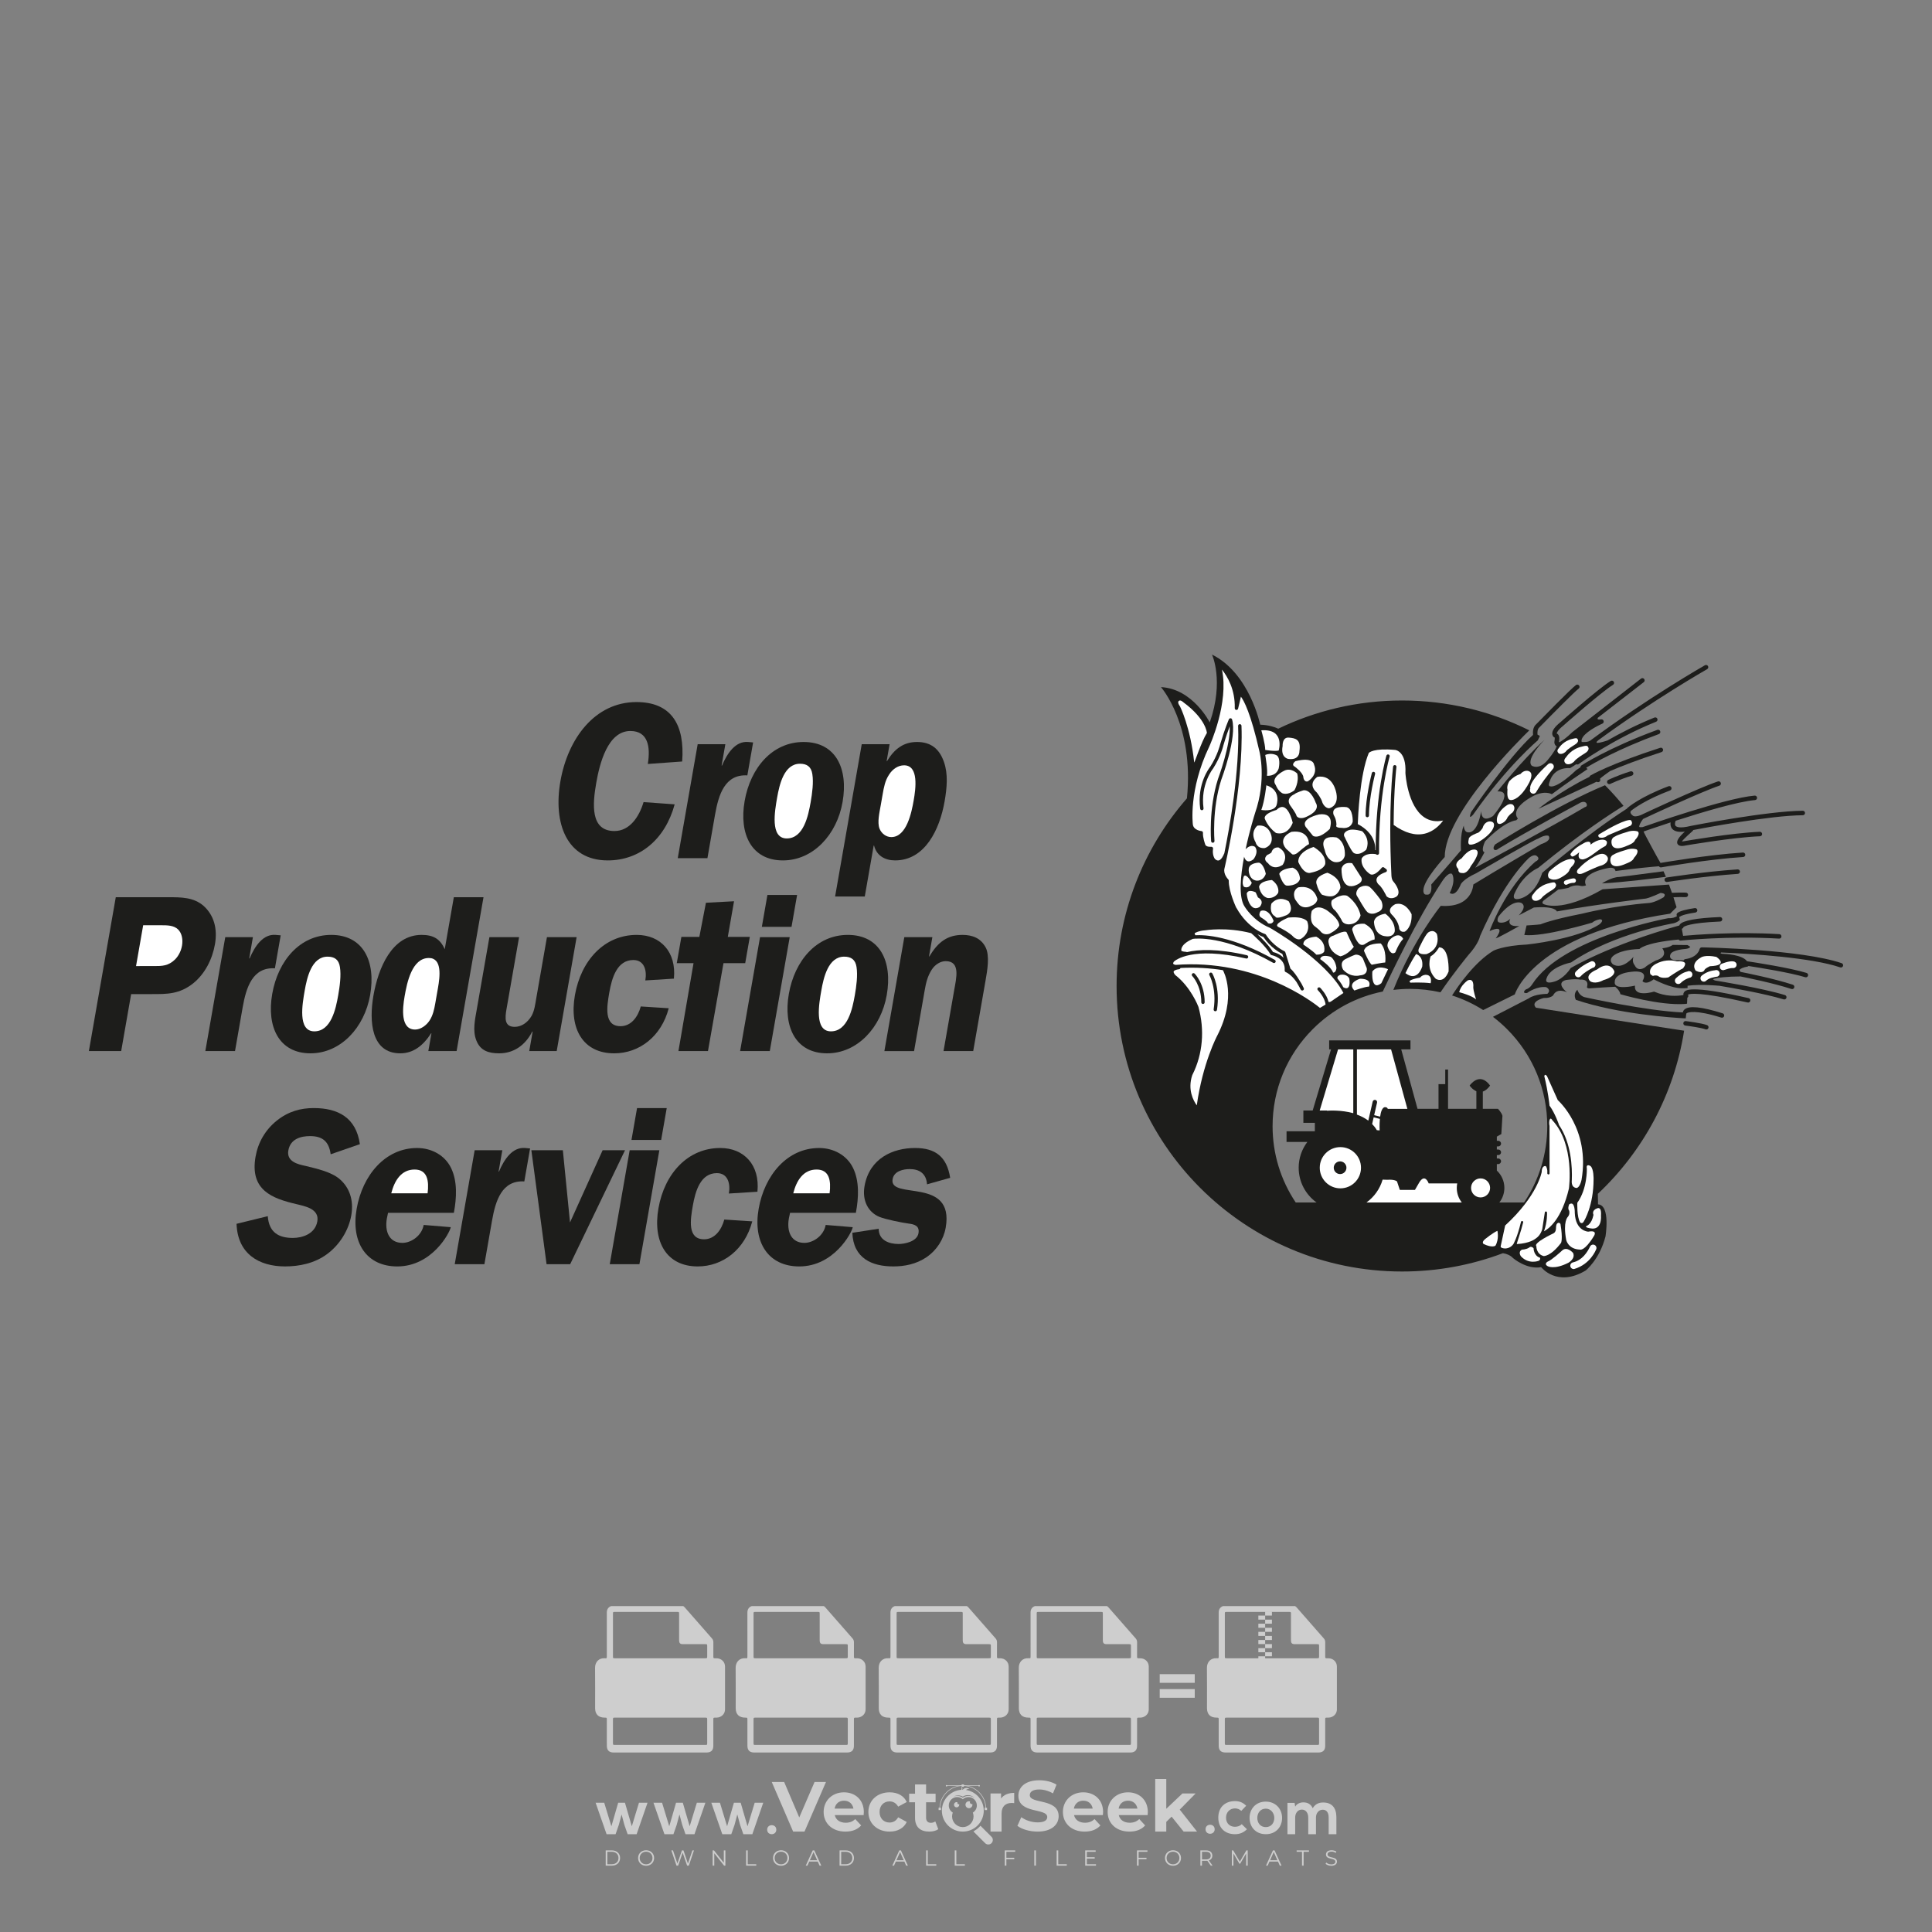 <?xml version="1.0" encoding="iso-8859-1"?>
<!-- Generator: Adobe Illustrator 27.0.0, SVG Export Plug-In . SVG Version: 6.00 Build 0)  -->
<svg version="1.1" id="Layer_1" xmlns="http://www.w3.org/2000/svg" xmlns:xlink="http://www.w3.org/1999/xlink" x="0px" y="0px"
	 viewBox="0 0 500 500" style="enable-background:new 0 0 500 500;" xml:space="preserve">
<rect x="0" y="0" width="500" height="500" fill="#808080" stroke="none"/>
<g id="watermark_1_">
	<g>
		<g id="watermark" style="opacity:0.61;">
			<g>
				<g>
					<g>
						<g>
							<polygon style="fill:#FFFFFF;" points="213.765,461.172 208.204,474.017 205.268,474.017 199.726,461.172 202.938,461.172 
								206.846,470.347 210.81,461.172 							"/>
						</g>
						<g>
							<path style="fill:#FFFFFF;" d="M223.507,469.741h-7.469c0.275,1.23,1.321,1.982,2.826,1.982c1.046,0,1.798-0.312,2.477-0.954
								l1.523,1.651c-0.917,1.046-2.294,1.597-4.074,1.597c-3.413,0-5.634-2.147-5.634-5.083c0-2.954,2.257-5.083,5.267-5.083
								c2.899,0,5.138,1.945,5.138,5.12C223.562,469.191,223.526,469.503,223.507,469.741 M216.002,468.071h4.863
								c-0.202-1.248-1.138-2.055-2.422-2.055C217.139,466.016,216.204,466.805,216.002,468.071"/>
						</g>
						<g>
							<path style="fill:#FFFFFF;" d="M224.735,468.934c0-2.973,2.294-5.083,5.505-5.083c2.074,0,3.707,0.899,4.423,2.514
								l-2.22,1.193c-0.532-0.936-1.321-1.358-2.221-1.358c-1.45,0-2.587,1.009-2.587,2.734c0,1.725,1.138,2.734,2.587,2.734
								c0.899,0,1.688-0.404,2.221-1.358l2.22,1.211c-0.716,1.578-2.349,2.495-4.423,2.495
								C227.029,474.017,224.735,471.907,224.735,468.934"/>
						</g>
						<g>
							<path style="fill:#FFFFFF;" d="M242.828,473.393c-0.587,0.422-1.45,0.624-2.331,0.624c-2.33,0-3.688-1.193-3.688-3.542
								v-4.055h-1.523v-2.202h1.523v-2.404h2.863v2.404h2.459v2.202h-2.459v4.019c0,0.844,0.458,1.303,1.229,1.303
								c0.422,0,0.844-0.128,1.156-0.367L242.828,473.393z"/>
						</g>
					</g>
					<g>
						<path style="fill:#FFFFFF;" d="M262.474,463.997v2.643c-0.238-0.018-0.422-0.037-0.642-0.037
							c-1.578,0-2.624,0.862-2.624,2.753v4.661h-2.863v-9.873h2.734v1.303C259.776,464.493,260.951,463.997,262.474,463.997"/>
					</g>
					<g>
						<path style="fill:#FFFFFF;" d="M263.299,472.53l1.009-2.239c1.083,0.789,2.697,1.339,4.239,1.339
							c1.762,0,2.477-0.587,2.477-1.376c0-2.404-7.469-0.752-7.469-5.524c0-2.184,1.762-4,5.413-4c1.615,0,3.267,0.385,4.459,1.138
							l-0.918,2.257c-1.193-0.679-2.422-1.009-3.56-1.009c-1.761,0-2.44,0.66-2.44,1.468c0,2.367,7.468,0.734,7.468,5.45
							c0,2.147-1.78,3.982-5.45,3.982C266.492,474.017,264.437,473.411,263.299,472.53"/>
					</g>
					<g>
						<path style="fill:#FFFFFF;" d="M285.428,469.741h-7.469c0.275,1.23,1.321,1.982,2.826,1.982c1.046,0,1.798-0.312,2.477-0.954
							l1.523,1.651c-0.918,1.046-2.294,1.597-4.074,1.597c-3.413,0-5.634-2.147-5.634-5.083c0-2.954,2.257-5.083,5.267-5.083
							c2.9,0,5.138,1.945,5.138,5.12C285.484,469.191,285.447,469.503,285.428,469.741 M277.923,468.071h4.863
							c-0.202-1.248-1.138-2.055-2.422-2.055C279.061,466.016,278.125,466.805,277.923,468.071"/>
					</g>
					<g>
						<path style="fill:#FFFFFF;" d="M297.007,469.741h-7.469c0.275,1.23,1.321,1.982,2.826,1.982c1.046,0,1.798-0.312,2.477-0.954
							l1.523,1.651c-0.918,1.046-2.294,1.597-4.074,1.597c-3.413,0-5.634-2.147-5.634-5.083c0-2.954,2.257-5.083,5.267-5.083
							c2.899,0,5.138,1.945,5.138,5.12C297.062,469.191,297.025,469.503,297.007,469.741 M289.501,468.071h4.863
							c-0.202-1.248-1.138-2.055-2.422-2.055C290.639,466.016,289.703,466.805,289.501,468.071"/>
					</g>
					<g>
						<polygon style="fill:#FFFFFF;" points="303.208,470.145 301.831,471.503 301.831,474.017 298.969,474.017 298.969,460.401 
							301.831,460.401 301.831,468.108 306.016,464.144 309.429,464.144 305.318,468.328 309.796,474.017 306.327,474.017 						"/>
					</g>
					<g>
						<path style="fill:#FFFFFF;" d="M256.601,475.359L256.601,475.359l-2.86-2.86c-0.435,0.508-0.953,0.943-1.534,1.284
							c-0.092,0.069-0.186,0.136-0.283,0.199l3.027,3.027c0.456,0.456,1.195,0.456,1.65,0
							C257.057,476.554,257.057,475.815,256.601,475.359"/>
					</g>
					<g>
						<path style="fill:#FFFFFF;" d="M249.984,463.244c0.221-0.173,0.495-0.281,0.797-0.281c0.042,0,0.083,0.002,0.124,0.006
							c-0.214-0.156-0.478-0.249-0.764-0.249c-0.395,0-0.744,0.18-0.981,0.458c-0.051,0-0.1,0.006-0.151,0.008
							c0.039-0.077,0.064-0.162,0.064-0.255c0-0.234-0.143-0.434-0.346-0.519c0.087,0.126,0.138,0.279,0.138,0.445
							c0,0.122-0.031,0.237-0.081,0.341c-2.811,0.201-5.03,2.539-5.03,5.4c0,2.993,2.426,5.42,5.42,5.42
							c2.993,0,5.42-2.426,5.42-5.42C254.595,465.879,252.593,463.635,249.984,463.244 M247.983,464.656
							c0.435,0,0.844,0.112,1.199,0.309c0.374-0.245,0.82-0.387,1.299-0.387c0.711,0,1.348,0.312,1.784,0.806
							c-0.435-0.379-1.004-0.61-1.627-0.61c-0.449,0-0.87,0.12-1.234,0.329c-0.079,0.046-0.156,0.096-0.229,0.15
							c-0.065-0.048-0.133-0.093-0.204-0.134c-0.369-0.219-0.8-0.344-1.26-0.344c-0.3,0-0.588,0.054-0.854,0.152
							C247.196,464.754,247.578,464.656,247.983,464.656 M251.772,469.098c0.115,0.305,0.181,0.634,0.181,0.979
							c0,1.534-1.244,2.777-2.778,2.777c-1.534,0-2.777-1.243-2.777-2.777c0-0.345,0.066-0.674,0.181-0.979
							c-0.62-0.382-1.035-1.064-1.035-1.846c0-1.197,0.971-2.168,2.168-2.168c0.565,0,1.078,0.218,1.463,0.572
							c0.386-0.354,0.899-0.572,1.464-0.572c1.197,0,2.168,0.971,2.168,2.168C252.807,468.034,252.392,468.716,251.772,469.098"/>
					</g>
					<g>
						<path style="fill:#FFFFFF;" d="M251.666,467.061c0,0.497-0.404,0.901-0.901,0.901c-0.497,0-0.901-0.404-0.901-0.901
							s0.404-0.901,0.901-0.901c0.101,0,0.197,0.017,0.287,0.047c-0.03,0.062-0.045,0.132-0.045,0.204
							c0,0.273,0.221,0.494,0.494,0.494c0.05,0,0.099-0.008,0.146-0.022C251.66,466.941,251.666,467,251.666,467.061"/>
					</g>
					<g>
						<path style="fill:#FFFFFF;" d="M248.255,467.061c0,0.376-0.305,0.681-0.681,0.681c-0.376,0-0.681-0.305-0.681-0.681
							s0.305-0.681,0.681-0.681c0.076,0,0.149,0.013,0.217,0.035c-0.023,0.047-0.034,0.1-0.034,0.155
							c0,0.206,0.167,0.374,0.374,0.374c0.038,0,0.075-0.006,0.11-0.017C248.25,466.97,248.255,467.015,248.255,467.061"/>
					</g>
					<g>
						<g>
							<g>
								<rect x="242.908" y="467.83" style="fill:#FFFFFF;" width="0.616" height="0.616"/>
							</g>
							<g>
								<rect x="254.827" y="467.83" style="fill:#FFFFFF;" width="0.616" height="0.616"/>
							</g>
							<g>
								<path style="fill:#FFFFFF;" d="M255.205,468.082h-0.14c0-3.248-2.642-5.89-5.89-5.89c-3.248,0-5.89,2.642-5.89,5.89h-0.14
									c0-1.611,0.627-3.125,1.766-4.264c1.139-1.139,2.653-1.766,4.264-1.766c1.611,0,3.125,0.627,4.264,1.766
									C254.578,464.957,255.205,466.471,255.205,468.082"/>
							</g>
						</g>
						<g>
							<rect x="248.868" y="461.814" style="fill:#FFFFFF;" width="0.616" height="0.616"/>
						</g>
						<g>
							<rect x="244.95" y="462.052" style="fill:#FFFFFF;" width="8.45" height="0.14"/>
						</g>
						<g>
							<path style="fill:#FFFFFF;" d="M245.174,462.15c0,0.108-0.088,0.196-0.196,0.196c-0.108,0-0.196-0.088-0.196-0.196
								c0-0.108,0.088-0.196,0.196-0.196C245.086,461.954,245.174,462.042,245.174,462.15"/>
						</g>
						<g>
							<path style="fill:#FFFFFF;" d="M253.596,462.15c0,0.108-0.088,0.196-0.196,0.196c-0.108,0-0.196-0.088-0.196-0.196
								c0-0.108,0.088-0.196,0.196-0.196C253.509,461.954,253.596,462.042,253.596,462.15"/>
						</g>
					</g>
				</g>
				<g>
					<path style="fill:#FFFFFF;" d="M314.356,473.409c0,1.559-2.364,1.559-2.364,0C311.993,471.851,314.356,471.851,314.356,473.409
						z"/>
				</g>
				<g>
					<g>
						<g>
							<path style="fill:#FFFFFF;" d="M161.739,466.549l1.772,6.088l1.855-6.088h2.215l-2.823,8.14h-2.33l-0.837-2.396l-0.722-2.708
								l-0.722,2.708l-0.837,2.396h-2.33l-2.839-8.14h2.231l1.855,6.088l1.756-6.088H161.739z"/>
						</g>
						<g>
							<path style="fill:#FFFFFF;" d="M176.713,466.549l1.772,6.088l1.855-6.088h2.215l-2.823,8.14h-2.33l-0.837-2.396l-0.722-2.708
								l-0.722,2.708l-0.837,2.396h-2.33l-2.839-8.14h2.231l1.855,6.088l1.756-6.088H176.713z"/>
						</g>
						<g>
							<path style="fill:#FFFFFF;" d="M191.687,466.549l1.772,6.088l1.855-6.088h2.215l-2.823,8.14h-2.33l-0.837-2.396l-0.722-2.708
								l-0.722,2.708l-0.837,2.396h-2.33l-2.839-8.14h2.231l1.855,6.088l1.756-6.088H191.687z"/>
						</g>
					</g>
					<g>
						<path style="fill:#FFFFFF;" d="M200.908,473.52c0,1.559-2.364,1.559-2.364,0C198.545,471.962,200.908,471.962,200.908,473.52z
							"/>
					</g>
					<g>
						<path style="fill:#FFFFFF;" d="M322.71,473.409c-0.935,0.919-1.919,1.28-3.117,1.28c-2.346,0-4.3-1.411-4.3-4.282
							s1.953-4.284,4.3-4.284c1.149,0,2.035,0.329,2.921,1.199l-1.264,1.329c-0.476-0.428-1.066-0.64-1.623-0.64
							c-1.346,0-2.33,0.985-2.33,2.396c0,1.542,1.05,2.362,2.297,2.362c0.64,0,1.28-0.18,1.772-0.672L322.71,473.409z"/>
					</g>
					<g>
						<path style="fill:#FFFFFF;" d="M331.805,470.472c0,2.33-1.591,4.217-4.217,4.217c-2.626,0-4.201-1.887-4.201-4.217
							c0-2.314,1.609-4.217,4.185-4.217C330.149,466.255,331.805,468.158,331.805,470.472z M325.389,470.472
							c0,1.231,0.739,2.38,2.199,2.38c1.46,0,2.199-1.149,2.199-2.38c0-1.215-0.854-2.396-2.199-2.396
							C326.144,468.077,325.389,469.258,325.389,470.472z"/>
					</g>
					<g>
						<path style="fill:#FFFFFF;" d="M338.572,474.689v-4.332c0-1.068-0.559-2.035-1.658-2.035c-1.082,0-1.722,0.967-1.722,2.035
							v4.332h-2.003v-8.107h1.855l0.148,0.985c0.426-0.82,1.362-1.116,2.133-1.116c0.969,0,1.937,0.394,2.396,1.51
							c0.723-1.149,1.658-1.478,2.708-1.478c2.297,0,3.43,1.412,3.43,3.84v4.365h-2.003v-4.365c0-1.066-0.442-1.97-1.526-1.97
							c-1.082,0-1.756,0.935-1.756,2.003v4.332H338.572z"/>
					</g>
				</g>
			</g>
		</g>
		<g style="opacity:0.61;">
			<g>
				<g>
					<path style="fill:#FFFFFF;" d="M345.988,431.299c-0.006-1.224-0.959-2.121-2.189-2.14c-0.924-0.014-0.832,0.12-0.834-0.867
						c-0.003-1.097-0.007-2.194,0.003-3.292c0.003-0.379-0.112-0.691-0.362-0.976c-2.342-2.668-4.678-5.342-7.019-8.011
						c-0.12-0.137-0.275-0.244-0.414-0.366c-6.214,0-12.427,0-18.641,0c-0.794,0.293-1.14,0.868-1.138,1.709
						c0.01,3.748,0.004,7.496,0.004,11.243c0,0.556-0.003,0.589-0.55,0.551c-1.497-0.102-2.516,0.986-2.497,2.492
						c0.044,3.476,0.013,6.953,0.014,10.429c0.001,1.58,0.867,2.443,2.45,2.449c0.582,0.002,0.582,0.002,0.582,0.6
						c0,2.219-0.001,4.438,0.001,6.657c0.001,1.192,0.58,1.771,1.768,1.771c8.013,0.001,16.027,0.001,24.04,0
						c1.168,0,1.755-0.583,1.757-1.745c0.002-2.256,0-4.512,0.001-6.768c0-0.512,0.002-0.511,0.52-0.515
						c0.271-0.002,0.541,0.008,0.809-0.058c0.996-0.246,1.69-1.044,1.694-2.069C346.003,438.696,346.005,434.997,345.988,431.299z
						 M317.537,417.162c5.337,0,10.674,0,16.01,0c0.548,0,0.554,0.007,0.554,0.561c0.001,2.243-0.001,4.486,0.001,6.73
						c0.001,0.811,0.249,1.059,1.06,1.059c1.91,0.001,3.821,0,5.731,0.001c0.458,0,0.479,0.021,0.481,0.483
						c0.003,0.887,0.002,1.775,0,2.662c-0.001,0.477-0.024,0.498-0.504,0.499c-3.895,0.001-7.79,0-11.684,0
						c-3.882,0-7.765,0-11.647,0c-0.55,0-0.552-0.001-0.552-0.561c-0.001-3.624-0.001-7.247,0-10.871
						C316.987,417.166,316.991,417.162,317.537,417.162z M340.822,451.579c-3.883,0.001-7.766,0-11.65,0c-3.871,0-7.742,0-11.613,0
						c-0.572,0-0.574-0.002-0.574-0.579c-0.001-1.997-0.001-3.994,0.001-5.991c0-0.464,0.023-0.486,0.478-0.487
						c7.803-0.001,15.607-0.001,23.41,0c0.478,0,0.499,0.02,0.499,0.503c0.002,1.997,0.001,3.994,0,5.991
						C341.375,451.574,341.37,451.579,340.822,451.579z"/>
				</g>
				<g>
					<g>
						<rect x="327.418" y="417.053" style="fill:#FFFFFF;" width="1.757" height="1.054"/>
					</g>
					<g>
						<rect x="325.662" y="418.107" style="fill:#FFFFFF;" width="1.757" height="1.054"/>
					</g>
					<g>
						<rect x="327.418" y="419.161" style="fill:#FFFFFF;" width="1.757" height="1.054"/>
					</g>
					<g>
						<rect x="325.662" y="420.215" style="fill:#FFFFFF;" width="1.757" height="1.054"/>
					</g>
					<g>
						<rect x="327.418" y="421.269" style="fill:#FFFFFF;" width="1.757" height="1.054"/>
					</g>
					<g>
						<rect x="325.662" y="422.323" style="fill:#FFFFFF;" width="1.757" height="1.054"/>
					</g>
					<g>
						<rect x="327.418" y="423.378" style="fill:#FFFFFF;" width="1.757" height="1.054"/>
					</g>
					<g>
						<rect x="325.662" y="424.432" style="fill:#FFFFFF;" width="1.757" height="1.054"/>
					</g>
					<g>
						<rect x="327.418" y="425.486" style="fill:#FFFFFF;" width="1.757" height="1.054"/>
					</g>
					<g>
						<rect x="325.662" y="426.54" style="fill:#FFFFFF;" width="1.757" height="1.054"/>
					</g>
					<g>
						<rect x="327.418" y="427.594" style="fill:#FFFFFF;" width="1.757" height="1.054"/>
					</g>
					<g>
						<rect x="325.662" y="428.648" style="fill:#FFFFFF;" width="1.757" height="1.054"/>
					</g>
				</g>
			</g>
			<g>
				<path style="fill:#FFFFFF;" d="M187.637,431.299c-0.006-1.224-0.959-2.121-2.189-2.14c-0.924-0.014-0.832,0.12-0.834-0.867
					c-0.003-1.097-0.007-2.194,0.003-3.292c0.003-0.379-0.112-0.691-0.362-0.976c-2.342-2.668-4.678-5.342-7.019-8.011
					c-0.12-0.137-0.275-0.244-0.414-0.366c-6.214,0-12.427,0-18.641,0c-0.794,0.293-1.14,0.868-1.138,1.709
					c0.01,3.748,0.004,7.496,0.004,11.243c0,0.556-0.003,0.589-0.55,0.551c-1.497-0.102-2.516,0.986-2.497,2.492
					c0.044,3.476,0.013,6.953,0.014,10.429c0.001,1.58,0.867,2.443,2.45,2.449c0.582,0.002,0.582,0.002,0.582,0.6
					c0,2.219-0.001,4.438,0.001,6.657c0.001,1.192,0.58,1.771,1.768,1.771c8.013,0.001,16.027,0.001,24.04,0
					c1.168,0,1.755-0.583,1.757-1.745c0.002-2.256,0-4.512,0.001-6.768c0-0.512,0.002-0.511,0.52-0.515
					c0.271-0.002,0.541,0.008,0.809-0.058c0.996-0.246,1.69-1.044,1.694-2.069C187.652,438.696,187.655,434.997,187.637,431.299z
					 M159.187,417.162c5.337,0,10.674,0,16.01,0c0.548,0,0.554,0.007,0.554,0.561c0.001,2.243-0.001,4.486,0.001,6.73
					c0.001,0.811,0.249,1.059,1.06,1.059c1.91,0.001,3.821,0,5.731,0.001c0.458,0,0.479,0.021,0.481,0.483
					c0.003,0.887,0.002,1.775,0,2.662c-0.001,0.477-0.024,0.498-0.504,0.499c-3.895,0.001-7.79,0-11.684,0
					c-3.882,0-7.765,0-11.647,0c-0.55,0-0.552-0.001-0.552-0.561c-0.001-3.624-0.001-7.247,0-10.871
					C158.636,417.166,158.64,417.162,159.187,417.162z M182.472,451.579c-3.883,0.001-7.766,0-11.65,0c-3.871,0-7.742,0-11.613,0
					c-0.572,0-0.574-0.002-0.574-0.579c-0.001-1.997-0.001-3.994,0.001-5.991c0-0.464,0.023-0.486,0.478-0.487
					c7.803-0.001,15.607-0.001,23.41,0c0.478,0,0.499,0.02,0.499,0.503c0.002,1.997,0.001,3.994,0,5.991
					C183.024,451.574,183.019,451.579,182.472,451.579z"/>
			</g>
			<g>
				<path style="fill:#FFFFFF;" d="M159.779,440.669v-7.897h2.779c0.375,0,0.726,0.061,1.053,0.182
					c0.327,0.121,0.612,0.292,0.855,0.513c0.242,0.221,0.434,0.483,0.573,0.789c0.14,0.305,0.21,0.642,0.21,1.009
					c0,0.375-0.07,0.715-0.21,1.02c-0.14,0.305-0.331,0.568-0.573,0.789c-0.243,0.221-0.528,0.392-0.855,0.513
					c-0.327,0.121-0.678,0.182-1.053,0.182h-1.29v2.901H159.779z M162.58,436.356c0.39,0,0.684-0.111,0.882-0.331
					c0.199-0.22,0.298-0.474,0.298-0.761c0-0.14-0.024-0.276-0.072-0.408c-0.048-0.132-0.121-0.248-0.221-0.347
					c-0.099-0.099-0.223-0.178-0.37-0.237c-0.147-0.059-0.32-0.089-0.518-0.089h-1.312v2.173H162.58z"/>
				<path style="fill:#FFFFFF;" d="M166.308,432.771h1.731l3.177,5.294h0.088l-0.088-1.522v-3.772h1.478v7.897h-1.566l-3.353-5.592
					h-0.088l0.088,1.522v4.07h-1.467V432.771z"/>
				<path style="fill:#FFFFFF;" d="M177.922,436.334h3.872c0.022,0.089,0.04,0.195,0.055,0.32c0.014,0.125,0.022,0.25,0.022,0.375
					c0,0.507-0.077,0.985-0.231,1.434c-0.154,0.449-0.397,0.849-0.728,1.202c-0.353,0.375-0.776,0.666-1.268,0.871
					c-0.493,0.206-1.055,0.309-1.688,0.309c-0.574,0-1.114-0.103-1.622-0.309c-0.507-0.206-0.948-0.492-1.323-0.86
					c-0.375-0.367-0.673-0.803-0.894-1.307c-0.221-0.504-0.331-1.053-0.331-1.649c0-0.595,0.11-1.145,0.331-1.649
					c0.221-0.504,0.518-0.939,0.894-1.307c0.375-0.367,0.816-0.654,1.323-0.86c0.507-0.206,1.048-0.309,1.622-0.309
					c0.64,0,1.211,0.11,1.715,0.331c0.504,0.221,0.935,0.526,1.296,0.915l-1.025,1.004c-0.258-0.272-0.544-0.48-0.861-0.623
					c-0.316-0.143-0.695-0.215-1.136-0.215c-0.361,0-0.703,0.065-1.026,0.193c-0.324,0.129-0.607,0.311-0.85,0.546
					c-0.242,0.235-0.436,0.52-0.579,0.855c-0.143,0.335-0.215,0.708-0.215,1.119c0,0.412,0.072,0.785,0.215,1.12
					c0.143,0.335,0.338,0.62,0.584,0.855c0.246,0.235,0.531,0.418,0.855,0.546c0.323,0.129,0.669,0.193,1.037,0.193
					c0.419,0,0.773-0.061,1.064-0.182c0.29-0.121,0.538-0.278,0.744-0.469c0.148-0.132,0.275-0.3,0.381-0.502
					c0.106-0.202,0.189-0.428,0.248-0.678h-2.482V436.334z"/>
			</g>
			<g>
				<path style="fill:#FFFFFF;" d="M224.019,431.299c-0.006-1.224-0.959-2.121-2.189-2.14c-0.924-0.014-0.832,0.12-0.834-0.867
					c-0.003-1.097-0.007-2.194,0.003-3.292c0.003-0.379-0.112-0.691-0.362-0.976c-2.342-2.668-4.678-5.342-7.019-8.011
					c-0.12-0.137-0.275-0.244-0.414-0.366c-6.214,0-12.427,0-18.641,0c-0.794,0.293-1.14,0.868-1.138,1.709
					c0.01,3.748,0.004,7.496,0.004,11.243c0,0.556-0.003,0.589-0.55,0.551c-1.497-0.102-2.516,0.986-2.497,2.492
					c0.044,3.476,0.013,6.953,0.014,10.429c0.001,1.58,0.867,2.443,2.45,2.449c0.582,0.002,0.582,0.002,0.582,0.6
					c0,2.219-0.001,4.438,0.001,6.657c0.001,1.192,0.58,1.771,1.768,1.771c8.013,0.001,16.027,0.001,24.04,0
					c1.168,0,1.755-0.583,1.757-1.745c0.002-2.256,0-4.512,0.001-6.768c0-0.512,0.002-0.511,0.52-0.515
					c0.271-0.002,0.541,0.008,0.809-0.058c0.997-0.246,1.69-1.044,1.694-2.069C224.034,438.696,224.036,434.997,224.019,431.299z
					 M195.568,417.162c5.337,0,10.674,0,16.01,0c0.548,0,0.554,0.007,0.554,0.561c0.001,2.243-0.001,4.486,0.001,6.73
					c0.001,0.811,0.249,1.059,1.06,1.059c1.91,0.001,3.821,0,5.731,0.001c0.458,0,0.479,0.021,0.481,0.483
					c0.003,0.887,0.002,1.775,0,2.662c-0.001,0.477-0.024,0.498-0.504,0.499c-3.895,0.001-7.79,0-11.684,0
					c-3.882,0-7.765,0-11.647,0c-0.55,0-0.552-0.001-0.552-0.561c-0.001-3.624-0.001-7.247,0-10.871
					C195.018,417.166,195.022,417.162,195.568,417.162z M218.854,451.579c-3.883,0.001-7.766,0-11.65,0c-3.871,0-7.742,0-11.613,0
					c-0.572,0-0.574-0.002-0.574-0.579c-0.001-1.997-0.001-3.994,0.001-5.991c0-0.464,0.023-0.486,0.478-0.487
					c7.803-0.001,15.607-0.001,23.41,0c0.478,0,0.499,0.02,0.499,0.503c0.002,1.997,0.001,3.994,0,5.991
					C219.406,451.574,219.401,451.579,218.854,451.579z"/>
			</g>
			<g>
				<path style="fill:#FFFFFF;" d="M205.111,432.771h1.699l2.967,7.897h-1.644l-0.651-1.886h-3.044l-0.651,1.886h-1.643
					L205.111,432.771z M206.997,437.415l-0.706-1.974l-0.287-0.96h-0.088l-0.287,0.96l-0.706,1.974H206.997z"/>
				<path style="fill:#FFFFFF;" d="M211.331,434.536c-0.125,0-0.245-0.024-0.359-0.072c-0.114-0.048-0.213-0.114-0.298-0.199
					c-0.084-0.084-0.151-0.182-0.198-0.292c-0.048-0.11-0.072-0.232-0.072-0.364s0.024-0.254,0.072-0.364
					c0.048-0.11,0.114-0.208,0.198-0.292c0.084-0.084,0.184-0.151,0.298-0.198c0.114-0.048,0.233-0.072,0.359-0.072
					c0.257,0,0.478,0.09,0.662,0.27c0.184,0.181,0.276,0.399,0.276,0.656s-0.092,0.476-0.276,0.656
					C211.809,434.446,211.589,434.536,211.331,434.536z M210.615,440.669v-5.404h1.445v5.404H210.615z"/>
			</g>
			<g>
				<path style="fill:#FFFFFF;" d="M261.044,431.299c-0.006-1.224-0.959-2.121-2.189-2.14c-0.924-0.014-0.832,0.12-0.834-0.867
					c-0.003-1.097-0.007-2.194,0.003-3.292c0.003-0.379-0.112-0.691-0.362-0.976c-2.342-2.668-4.678-5.342-7.019-8.011
					c-0.12-0.137-0.275-0.244-0.414-0.366c-6.214,0-12.427,0-18.641,0c-0.794,0.293-1.14,0.868-1.138,1.709
					c0.01,3.748,0.004,7.496,0.004,11.243c0,0.556-0.003,0.589-0.55,0.551c-1.497-0.102-2.516,0.986-2.497,2.492
					c0.044,3.476,0.013,6.953,0.014,10.429c0.001,1.58,0.867,2.443,2.45,2.449c0.582,0.002,0.582,0.002,0.582,0.6
					c0,2.219-0.001,4.438,0.001,6.657c0.001,1.192,0.58,1.771,1.768,1.771c8.013,0.001,16.027,0.001,24.04,0
					c1.168,0,1.755-0.583,1.757-1.745c0.002-2.256,0-4.512,0.001-6.768c0-0.512,0.002-0.511,0.52-0.515
					c0.271-0.002,0.541,0.008,0.809-0.058c0.996-0.246,1.69-1.044,1.694-2.069C261.059,438.696,261.061,434.997,261.044,431.299z
					 M232.593,417.162c5.337,0,10.674,0,16.01,0c0.548,0,0.554,0.007,0.554,0.561c0.001,2.243-0.001,4.486,0.001,6.73
					c0.001,0.811,0.249,1.059,1.06,1.059c1.91,0.001,3.821,0,5.731,0.001c0.458,0,0.479,0.021,0.481,0.483
					c0.003,0.887,0.002,1.775,0,2.662c-0.001,0.477-0.024,0.498-0.504,0.499c-3.895,0.001-7.79,0-11.684,0
					c-3.882,0-7.765,0-11.647,0c-0.55,0-0.552-0.001-0.552-0.561c-0.001-3.624-0.001-7.247,0-10.871
					C232.042,417.166,232.047,417.162,232.593,417.162z M255.878,451.579c-3.883,0.001-7.766,0-11.65,0c-3.871,0-7.742,0-11.613,0
					c-0.572,0-0.574-0.002-0.574-0.579c-0.001-1.997-0.001-3.994,0.001-5.991c0-0.464,0.023-0.486,0.478-0.487
					c7.803-0.001,15.607-0.001,23.41,0c0.478,0,0.499,0.02,0.499,0.503c0.002,1.997,0.001,3.994,0,5.991
					C256.431,451.574,256.426,451.579,255.878,451.579z"/>
			</g>
			<g>
				<path style="fill:#FFFFFF;" d="M236.361,440.845c-0.338,0-0.662-0.048-0.971-0.143c-0.309-0.095-0.592-0.239-0.849-0.43
					c-0.257-0.191-0.481-0.425-0.673-0.7c-0.191-0.276-0.342-0.597-0.452-0.965l1.401-0.551c0.103,0.397,0.283,0.726,0.54,0.987
					c0.257,0.261,0.596,0.392,1.015,0.392c0.154,0,0.303-0.02,0.447-0.061c0.143-0.04,0.272-0.099,0.386-0.176
					s0.204-0.175,0.27-0.292c0.066-0.118,0.099-0.254,0.099-0.408c0-0.147-0.026-0.279-0.077-0.397
					c-0.051-0.117-0.138-0.227-0.259-0.331c-0.121-0.103-0.28-0.202-0.475-0.298c-0.195-0.095-0.435-0.195-0.722-0.298l-0.485-0.176
					c-0.213-0.073-0.429-0.173-0.645-0.298c-0.217-0.125-0.413-0.276-0.59-0.452c-0.177-0.176-0.322-0.384-0.436-0.623
					c-0.114-0.239-0.171-0.509-0.171-0.81c0-0.309,0.06-0.597,0.182-0.866c0.121-0.268,0.294-0.503,0.518-0.706
					c0.224-0.202,0.492-0.36,0.805-0.474s0.66-0.171,1.042-0.171c0.397,0,0.74,0.053,1.031,0.16
					c0.291,0.107,0.537,0.243,0.739,0.408c0.202,0.165,0.366,0.348,0.491,0.546c0.125,0.199,0.217,0.386,0.276,0.563l-1.312,0.551
					c-0.074-0.221-0.208-0.419-0.402-0.596c-0.195-0.176-0.462-0.265-0.8-0.265c-0.324,0-0.592,0.075-0.805,0.226
					c-0.213,0.151-0.32,0.348-0.32,0.59c0,0.235,0.103,0.436,0.309,0.601c0.206,0.165,0.533,0.325,0.982,0.48l0.497,0.165
					c0.316,0.111,0.605,0.237,0.866,0.381c0.261,0.143,0.485,0.314,0.673,0.513c0.187,0.199,0.331,0.425,0.43,0.678
					c0.1,0.254,0.149,0.546,0.149,0.877c0,0.412-0.083,0.767-0.248,1.064c-0.165,0.298-0.377,0.542-0.634,0.734
					c-0.258,0.191-0.548,0.335-0.872,0.43C236.986,440.797,236.67,440.845,236.361,440.845z"/>
				<path style="fill:#FFFFFF;" d="M239.516,432.771h1.61l1.633,4.754l0.287,1.015h0.088l0.309-1.015l1.699-4.754h1.61l-2.879,7.897
					h-1.566L239.516,432.771z"/>
				<path style="fill:#FFFFFF;" d="M251.097,436.334h3.871c0.022,0.089,0.04,0.195,0.055,0.32c0.015,0.125,0.023,0.25,0.023,0.375
					c0,0.507-0.078,0.985-0.232,1.434c-0.154,0.449-0.397,0.849-0.728,1.202c-0.353,0.375-0.775,0.666-1.268,0.871
					c-0.493,0.206-1.055,0.309-1.688,0.309c-0.574,0-1.114-0.103-1.621-0.309c-0.507-0.206-0.949-0.492-1.324-0.86
					c-0.375-0.367-0.673-0.803-0.894-1.307c-0.22-0.504-0.331-1.053-0.331-1.649c0-0.595,0.11-1.145,0.331-1.649
					c0.221-0.504,0.518-0.939,0.894-1.307c0.375-0.367,0.816-0.654,1.324-0.86c0.507-0.206,1.047-0.309,1.621-0.309
					c0.64,0,1.211,0.11,1.715,0.331c0.504,0.221,0.936,0.526,1.296,0.915l-1.026,1.004c-0.257-0.272-0.544-0.48-0.861-0.623
					c-0.316-0.143-0.694-0.215-1.136-0.215c-0.36,0-0.702,0.065-1.026,0.193c-0.323,0.129-0.607,0.311-0.849,0.546
					c-0.243,0.235-0.436,0.52-0.579,0.855c-0.143,0.335-0.215,0.708-0.215,1.119c0,0.412,0.072,0.785,0.215,1.12
					c0.143,0.335,0.338,0.62,0.585,0.855c0.246,0.235,0.531,0.418,0.854,0.546c0.324,0.129,0.669,0.193,1.037,0.193
					c0.419,0,0.774-0.061,1.064-0.182c0.29-0.121,0.539-0.278,0.745-0.469c0.147-0.132,0.274-0.3,0.38-0.502
					c0.107-0.202,0.189-0.428,0.248-0.678h-2.482V436.334z"/>
			</g>
			<g>
				<path style="fill:#FFFFFF;" d="M297.3,431.299c-0.006-1.224-0.959-2.121-2.189-2.14c-0.924-0.014-0.832,0.12-0.834-0.867
					c-0.003-1.097-0.007-2.194,0.003-3.292c0.003-0.379-0.112-0.691-0.362-0.976c-2.342-2.668-4.678-5.342-7.019-8.011
					c-0.12-0.137-0.275-0.244-0.414-0.366c-6.214,0-12.427,0-18.641,0c-0.794,0.293-1.14,0.868-1.138,1.709
					c0.01,3.748,0.004,7.496,0.004,11.243c0,0.556-0.003,0.589-0.55,0.551c-1.497-0.102-2.516,0.986-2.497,2.492
					c0.044,3.476,0.013,6.953,0.014,10.429c0.001,1.58,0.867,2.443,2.45,2.449c0.582,0.002,0.582,0.002,0.582,0.6
					c0,2.219-0.001,4.438,0.001,6.657c0.001,1.192,0.58,1.771,1.768,1.771c8.013,0.001,16.027,0.001,24.04,0
					c1.168,0,1.755-0.583,1.757-1.745c0.002-2.256,0-4.512,0.001-6.768c0-0.512,0.002-0.511,0.52-0.515
					c0.271-0.002,0.541,0.008,0.809-0.058c0.996-0.246,1.69-1.044,1.694-2.069C297.315,438.696,297.318,434.997,297.3,431.299z
					 M268.85,417.162c5.337,0,10.674,0,16.01,0c0.548,0,0.554,0.007,0.554,0.561c0.001,2.243-0.001,4.486,0.001,6.73
					c0.001,0.811,0.249,1.059,1.06,1.059c1.91,0.001,3.821,0,5.731,0.001c0.458,0,0.479,0.021,0.481,0.483
					c0.003,0.887,0.002,1.775,0,2.662c-0.001,0.477-0.024,0.498-0.504,0.499c-3.895,0.001-7.79,0-11.684,0
					c-3.882,0-7.765,0-11.647,0c-0.55,0-0.552-0.001-0.552-0.561c-0.001-3.624-0.001-7.247,0-10.871
					C268.299,417.166,268.303,417.162,268.85,417.162z M292.135,451.579c-3.883,0.001-7.766,0-11.65,0c-3.871,0-7.742,0-11.613,0
					c-0.572,0-0.574-0.002-0.574-0.579c-0.001-1.997-0.001-3.994,0.001-5.991c0-0.464,0.023-0.486,0.478-0.487
					c7.803-0.001,15.607-0.001,23.41,0c0.478,0,0.499,0.02,0.499,0.503c0.001,1.997,0.001,3.994,0,5.991
					C292.687,451.574,292.682,451.579,292.135,451.579z"/>
			</g>
			<g>
				<path style="fill:#FFFFFF;" d="M272.966,434.183v1.831h3.165v1.412h-3.165v1.831h3.518v1.412h-5.007v-7.897h5.007v1.412H272.966
					z"/>
				<path style="fill:#FFFFFF;" d="M277.852,440.669v-7.897h2.779c0.375,0,0.726,0.061,1.053,0.182
					c0.327,0.121,0.612,0.292,0.855,0.513c0.243,0.221,0.434,0.483,0.574,0.789c0.14,0.305,0.209,0.642,0.209,1.009
					c0,0.375-0.07,0.715-0.209,1.02c-0.14,0.305-0.331,0.568-0.574,0.789c-0.243,0.221-0.528,0.392-0.855,0.513
					c-0.327,0.121-0.678,0.182-1.053,0.182h-1.29v2.901H277.852z M280.653,436.356c0.389,0,0.684-0.111,0.882-0.331
					c0.199-0.22,0.298-0.474,0.298-0.761c0-0.14-0.024-0.276-0.072-0.408c-0.048-0.132-0.121-0.248-0.221-0.347
					c-0.099-0.099-0.222-0.178-0.37-0.237c-0.147-0.059-0.32-0.089-0.518-0.089h-1.312v2.173H280.653z"/>
				<path style="fill:#FFFFFF;" d="M286.797,440.845c-0.338,0-0.662-0.048-0.971-0.143c-0.309-0.095-0.592-0.239-0.849-0.43
					c-0.257-0.191-0.482-0.425-0.673-0.7c-0.191-0.276-0.342-0.597-0.452-0.965l1.401-0.551c0.103,0.397,0.283,0.726,0.541,0.987
					c0.257,0.261,0.595,0.392,1.015,0.392c0.154,0,0.303-0.02,0.447-0.061c0.143-0.04,0.272-0.099,0.386-0.176
					c0.114-0.077,0.204-0.175,0.27-0.292c0.066-0.118,0.1-0.254,0.1-0.408c0-0.147-0.026-0.279-0.077-0.397
					c-0.051-0.117-0.138-0.227-0.259-0.331c-0.121-0.103-0.279-0.202-0.474-0.298c-0.195-0.095-0.436-0.195-0.723-0.298
					l-0.485-0.176c-0.213-0.073-0.428-0.173-0.645-0.298c-0.217-0.125-0.414-0.276-0.59-0.452c-0.176-0.176-0.322-0.384-0.436-0.623
					c-0.114-0.239-0.171-0.509-0.171-0.81c0-0.309,0.061-0.597,0.182-0.866c0.121-0.268,0.294-0.503,0.518-0.706
					c0.224-0.202,0.493-0.36,0.805-0.474c0.312-0.114,0.66-0.171,1.042-0.171c0.397,0,0.741,0.053,1.031,0.16
					c0.29,0.107,0.537,0.243,0.739,0.408c0.202,0.165,0.365,0.348,0.491,0.546c0.125,0.199,0.217,0.386,0.276,0.563l-1.312,0.551
					c-0.074-0.221-0.208-0.419-0.403-0.596c-0.195-0.176-0.462-0.265-0.799-0.265c-0.324,0-0.592,0.075-0.805,0.226
					c-0.213,0.151-0.32,0.348-0.32,0.59c0,0.235,0.103,0.436,0.309,0.601c0.206,0.165,0.533,0.325,0.982,0.48l0.496,0.165
					c0.316,0.111,0.605,0.237,0.866,0.381c0.261,0.143,0.485,0.314,0.673,0.513c0.187,0.199,0.331,0.425,0.43,0.678
					c0.099,0.254,0.149,0.546,0.149,0.877c0,0.412-0.083,0.767-0.248,1.064c-0.165,0.298-0.377,0.542-0.634,0.734
					c-0.258,0.191-0.548,0.335-0.872,0.43C287.422,440.797,287.105,440.845,286.797,440.845z"/>
			</g>
			<g>
				<path style="fill:#FFFFFF;" d="M321.394,439.168l4.004-4.985h-3.827v-1.412h5.559v1.5l-3.96,4.985h4.004v1.412h-5.779V439.168z"
					/>
				<path style="fill:#FFFFFF;" d="M328.409,432.771h1.489v7.897h-1.489V432.771z"/>
				<path style="fill:#FFFFFF;" d="M331.486,440.669v-7.897h2.779c0.375,0,0.726,0.061,1.053,0.182
					c0.327,0.121,0.612,0.292,0.855,0.513s0.434,0.483,0.574,0.789c0.14,0.305,0.209,0.642,0.209,1.009
					c0,0.375-0.07,0.715-0.209,1.02c-0.14,0.305-0.331,0.568-0.574,0.789c-0.243,0.221-0.528,0.392-0.855,0.513
					c-0.327,0.121-0.678,0.182-1.053,0.182h-1.29v2.901H331.486z M334.288,436.356c0.389,0,0.684-0.111,0.882-0.331
					c0.199-0.22,0.298-0.474,0.298-0.761c0-0.14-0.024-0.276-0.072-0.408c-0.048-0.132-0.121-0.248-0.221-0.347
					c-0.099-0.099-0.222-0.178-0.37-0.237c-0.147-0.059-0.32-0.089-0.518-0.089h-1.312v2.173H334.288z"/>
			</g>
		</g>
		<g style="opacity:0.61;">
			<path style="fill:#FFFFFF;" d="M300.133,433.27h9.067v2.242h-9.067V433.27z M300.133,437.136h9.067v2.243h-9.067V437.136z"/>
		</g>
	</g>
	<g style="opacity:0.61;">
		<path style="fill:#FFFFFF;" d="M156.756,478.878h1.607c1.263,0,2.114,0.812,2.114,1.974c0,1.161-0.851,1.973-2.114,1.973h-1.607
			V478.878z M158.34,482.464c1.049,0,1.725-0.665,1.725-1.612c0-0.947-0.677-1.613-1.725-1.613h-1.167v3.225H158.34z"/>
		<path style="fill:#FFFFFF;" d="M165.139,480.851c0-1.15,0.879-2.007,2.075-2.007c1.184,0,2.069,0.851,2.069,2.007
			c0,1.156-0.885,2.007-2.069,2.007C166.019,482.858,165.139,482.002,165.139,480.851z M168.866,480.851
			c0-0.942-0.705-1.635-1.652-1.635c-0.953,0-1.663,0.693-1.663,1.635c0,0.941,0.71,1.635,1.663,1.635
			C168.162,482.486,168.866,481.793,168.866,480.851z"/>
		<path style="fill:#FFFFFF;" d="M179.596,478.878l-1.331,3.947h-0.44l-1.156-3.366l-1.161,3.366h-0.434l-1.331-3.947h0.429
			l1.139,3.394l1.178-3.394h0.389l1.161,3.411l1.156-3.411H179.596z"/>
		<path style="fill:#FFFFFF;" d="M187.731,478.878v3.947h-0.344l-2.537-3.202v3.202h-0.417v-3.947h0.344l2.543,3.203v-3.203H187.731
			z"/>
		<path style="fill:#FFFFFF;" d="M193.093,478.878h0.417v3.586h2.21v0.361h-2.627V478.878z"/>
		<path style="fill:#FFFFFF;" d="M200.061,480.851c0-1.15,0.879-2.007,2.075-2.007c1.184,0,2.069,0.851,2.069,2.007
			c0,1.156-0.885,2.007-2.069,2.007C200.941,482.858,200.061,482.002,200.061,480.851z M203.788,480.851
			c0-0.942-0.705-1.635-1.652-1.635c-0.953,0-1.663,0.693-1.663,1.635c0,0.941,0.71,1.635,1.663,1.635
			C203.083,482.486,203.788,481.793,203.788,480.851z"/>
		<path style="fill:#FFFFFF;" d="M211.636,481.77h-2.199l-0.474,1.054h-0.434l1.804-3.947h0.412l1.804,3.947h-0.44L211.636,481.77z
			 M211.484,481.432l-0.947-2.12l-0.947,2.12H211.484z"/>
		<path style="fill:#FFFFFF;" d="M217.28,478.878h1.607c1.263,0,2.114,0.812,2.114,1.974c0,1.161-0.851,1.973-2.114,1.973h-1.607
			V478.878z M218.864,482.464c1.049,0,1.725-0.665,1.725-1.612c0-0.947-0.677-1.613-1.725-1.613h-1.167v3.225H218.864z"/>
		<path style="fill:#FFFFFF;" d="M234.041,481.77h-2.199l-0.474,1.054h-0.434l1.804-3.947h0.412l1.804,3.947h-0.44L234.041,481.77z
			 M233.889,481.432l-0.947-2.12l-0.947,2.12H233.889z"/>
		<path style="fill:#FFFFFF;" d="M239.685,478.878h0.417v3.586h2.21v0.361h-2.627V478.878z"/>
		<path style="fill:#FFFFFF;" d="M247.082,478.878h0.417v3.586h2.21v0.361h-2.627V478.878z"/>
		<path style="fill:#FFFFFF;" d="M260.449,479.239v1.551h2.041v0.361h-2.041v1.675h-0.417v-3.947h2.706v0.361H260.449z"/>
		<path style="fill:#FFFFFF;" d="M267.678,478.878h0.417v3.947h-0.417V478.878z"/>
		<path style="fill:#FFFFFF;" d="M273.456,478.878h0.417v3.586h2.21v0.361h-2.627V478.878z"/>
		<path style="fill:#FFFFFF;" d="M283.644,482.464v0.361h-2.791v-3.947h2.706v0.361h-2.289v1.404h2.041v0.355h-2.041v1.466H283.644z
			"/>
		<path style="fill:#FFFFFF;" d="M294.672,479.239v1.551h2.041v0.361h-2.041v1.675h-0.417v-3.947h2.706v0.361H294.672z"/>
		<path style="fill:#FFFFFF;" d="M301.5,480.851c0-1.15,0.879-2.007,2.075-2.007c1.184,0,2.069,0.851,2.069,2.007
			c0,1.156-0.885,2.007-2.069,2.007C302.379,482.858,301.5,482.002,301.5,480.851z M305.226,480.851
			c0-0.942-0.705-1.635-1.652-1.635c-0.953,0-1.663,0.693-1.663,1.635c0,0.941,0.71,1.635,1.663,1.635
			C304.522,482.486,305.226,481.793,305.226,480.851z"/>
		<path style="fill:#FFFFFF;" d="M313.351,482.825l-0.902-1.269c-0.102,0.011-0.203,0.017-0.316,0.017h-1.06v1.252h-0.417v-3.947
			h1.477c1.004,0,1.613,0.507,1.613,1.353c0,0.62-0.327,1.054-0.902,1.24l0.964,1.353H313.351z M313.328,480.231
			c0-0.632-0.417-0.992-1.207-0.992h-1.048v1.979h1.048C312.911,481.218,313.328,480.851,313.328,480.231z"/>
		<path style="fill:#FFFFFF;" d="M322.907,478.878v3.947h-0.4v-3.158l-1.551,2.656h-0.197l-1.551-2.639v3.14h-0.4v-3.947h0.344
			l1.714,2.926l1.697-2.926H322.907z"/>
		<path style="fill:#FFFFFF;" d="M330.744,481.77h-2.199l-0.473,1.054h-0.434l1.804-3.947h0.411l1.804,3.947h-0.44L330.744,481.77z
			 M330.592,481.432l-0.947-2.12l-0.947,2.12H330.592z"/>
		<path style="fill:#FFFFFF;" d="M336.957,479.239h-1.387v-0.361h3.192v0.361h-1.387v3.586h-0.417V479.239z"/>
		<path style="fill:#FFFFFF;" d="M343.063,482.346l0.164-0.321c0.282,0.276,0.784,0.479,1.302,0.479c0.739,0,1.06-0.31,1.06-0.699
			c0-1.083-2.43-0.417-2.43-1.877c0-0.581,0.451-1.083,1.455-1.083c0.446,0,0.908,0.13,1.224,0.35l-0.141,0.333
			c-0.338-0.22-0.733-0.327-1.083-0.327c-0.722,0-1.043,0.321-1.043,0.716c0,1.083,2.43,0.429,2.43,1.866
			c0,0.581-0.462,1.077-1.472,1.077C343.937,482.858,343.356,482.65,343.063,482.346z"/>
	</g>
</g>
<g>
</g>
<g>
	<path style="fill-rule:evenodd;clip-rule:evenodd;fill:#1D1D1B;" d="M476.607,249.264c-10.416-3.544-35.121-4.074-36.168-4.094
		c-0.281-0.006-0.526,0.19-0.581,0.467c-0.018,0.082-0.508,2.146-3.718,2.586c-0.193,0.026-0.341,0.149-0.425,0.308
		c-0.724,0.03-1.262-0.024-1.262-0.024c-2.999,0.193-2.129-1.548-2.129-1.548c0.483-1.161,3.773-1.355,3.773-1.355
		c0.008-0.001,0.014-0.002,0.022-0.003c1.14-0.101,1.333-0.578,1.333-0.578s-0.498-0.25-0.715-0.442
		c-1.027-0.002-2.292-0.014-3.832-0.042c0,0-0.774,0.677-2.709,0.871c0,0,1.839,2.129-1.741,3.193c0,0-2.032,1.065-2.709,1.741
		c0,0-1.838,1.355-2.709-0.58c0,0-0.774-0.774-0.29-2.129c0,0-2.806,3.483-5.321,1.935c0,0-2.032-1.645,1.741-3.097
		c0,0,1.839-0.774,5.128-0.871c0,0,1.208-1.615,10.132-2.452c0.114,0.182,0.321,0.296,0.548,0.272
		c0.123-0.013,12.443-1.292,25.447-0.506c0.32,0.019,0.595-0.225,0.614-0.544c0.019-0.321-0.225-0.595-0.545-0.615
		c-11.291-0.682-22.06,0.179-24.905,0.44c-0.11-0.614-0.218-1.227-0.342-1.836c0.01-0.002,0.018,0.002,0.028-0.001
		c0.217-0.054,0.368-0.226,0.417-0.43c0.178-0.166,1.524-1.106,9.481-1.44c0.32-0.013,0.569-0.284,0.556-0.604
		c-0.014-0.32-0.284-0.569-0.604-0.556c-6.127,0.257-9.62,0.907-10.386,1.93c-0.067,0.089-0.106,0.174-0.136,0.253
		c-18.118,5.036-28.108,11.024-28.108,11.024c-1.645,2.612-3.87,3.386-3.87,3.386c-3.097,1.064-2.419-0.581-2.419-0.581
		c0.871-3.193,6.386-4.257,6.386-4.257c11.03-7.547,26.607-10.159,26.607-10.159c0.76-0.212,1.243-0.551,1.547-0.868
		c-0.059-0.248-0.121-0.495-0.182-0.742c0.162-0.023,0.339-0.171,0.338-0.171c0.023-0.02,0.618-0.491,3.874-0.983
		c0.317-0.048,0.535-0.344,0.488-0.661c-0.048-0.317-0.344-0.535-0.66-0.487c-1.875,0.283-4.198,0.76-4.615,1.427
		c-0.129,0.206-0.111,0.462,0.024,0.648c-0.472,0.31-1.197,0.603-2.217,0.53c0,0-27.43,4.935-35.267,17.125
		c0,0-0.581,1.016-1.596,1.306c0,0-0.726,0.435-0.436,0.871c0,0,0.581,0.29,1.016-0.145c0,0,2.322-1.596,4.644-1.306
		c0,0,1.451,0.726,0.291,1.741c0,0-3.193,0-4.79,1.161l-9.276,4.784c1.272,0.969,2.491,2.024,3.641,3.174
		c6.713,6.713,10.411,15.639,10.411,25.133c0,7.069-2.073,13.886-5.989,19.738h-6.409c0.811-1.043,1.299-2.35,1.299-3.773
		c0-1.771-0.752-3.363-1.949-4.486v-1.682h0.362c0.4,0,0.726-0.325,0.726-0.726c0-0.401-0.325-0.725-0.726-0.725h-0.362v-0.871
		h0.362c0.4,0,0.726-0.324,0.726-0.726c0-0.4-0.325-0.726-0.726-0.726h-0.362v-0.798h0.362c0.4,0,0.726-0.324,0.726-0.726
		c0-0.4-0.325-0.726-0.726-0.726h-0.362v-1.088l1.161-0.653l0.29-4.717c-0.218-0.871-1.161-1.814-1.161-1.814h-3.918v-4.465
		c0.596-0.198,1.235-0.665,1.886-1.556c-2.758-3.773-5.297,0-5.297,0s0.69,1.023,1.741,1.471v4.55h-7.329v-10.159h-0.726v3.773
		h-1.741v6.386h-5.435l-4.218-15.384h2.396v-2.322h-21.044v2.322h0.484l-4.753,15.82h-2.407v3.193h2.975v2.177h-7.329v2.758h5.391
		c-1.407,1.858-2.251,4.166-2.251,6.676c0,3.71,1.83,6.987,4.629,8.998h-5.394c-3.917-5.852-5.989-12.668-5.989-19.738
		c0-9.494,3.697-18.419,10.411-25.133c5.025-5.026,11.291-8.36,18.107-9.719c1.889-4.074,8.644-18.322,15.298-28.426
		c0,0,1.597-2.612,2.613-2.032c0,0,1.161,1.452-0.581,4.935c0,0,1.451,1.306,2.903-2.322c0,0,0.726-1.306,3.918-2.758
		c0,0,14.949-8.708,16.11-8.998c0,0,1.596-1.016,2.613-0.726c0,0,1.161,1.161-1.887,2.177c0,0-12.626,7.402-17.561,10.449
		c0,0-0.145,6.096-8.417,5.515c0,0-6.946,8.479-12.276,21.759c1.415-0.169,2.846-0.266,4.293-0.266c2.695,0,5.34,0.308,7.906,0.888
		c3.137-4.672,7.189-9.61,7.189-9.61c2.758-3.048,3.048-4.935,3.048-4.935c6.531-14.948,12.771-20.318,12.771-20.318
		c1.306-1.016,1.887-0.436,1.887-0.436c1.161,0.871-0.291,1.451-0.291,1.451c-7.982,6.966-11.901,17.997-11.901,17.997
		c4.644-2.032,1.596,1.886,1.596,1.886c1.016-0.29,6.096-3.193,6.096-3.193c-3.628,0.29-2.323-1.887-2.323-1.887
		c-1.161,1.161-2.467,1.016-2.467,1.016c-1.451,0-0.581-1.596-0.581-1.596c3.774-4.79,5.951-3.483,5.951-3.483
		c1.596,1.016-0.726,3.193-0.726,3.193c1.451-0.726,3.919-2.032,3.919-2.032c5.66-0.435,5.95,1.016,5.95,1.016
		c10.594-1.887,23.076-3.338,23.076-3.338c1.306-0.29,3.773-1.451,3.773-1.451c1.887,0.145,0.726,1.161,0.726,1.161
		c-2.468,1.451-3.774,1.451-3.774,1.451c-9.288,0.726-17.27,2.758-17.27,2.758c-8.127,1.596-10.74,2.757-10.74,2.757
		c-1.016,0.145-3.628,0.29-3.628,0.29l-0.581,2.468c4.935,0.581,17.562-3.193,17.562-3.193c0.87-0.726,2.031-0.871,2.031-0.871
		c1.306,0.146-0.145,1.306-0.145,1.306c-5.95,3.918-18.722,5.225-18.722,5.225c-6.24,0.29-8.708,1.596-8.708,1.596
		c-4.877,2.949-9.104,9.06-10.718,11.589c2.832,0.909,5.535,2.175,8.059,3.774c2.415-1.196,8.174-4.043,8.174-4.043
		s4.644-15.529,40.202-20.899l1.66-1.66c-0.25-0.871-0.521-1.732-0.801-2.589c0.867-0.036,2.231-0.078,3.177-0.033
		c0.32,0.015,0.592-0.232,0.608-0.552c0.015-0.321-0.232-0.592-0.552-0.608c-1.141-0.054-2.799,0.009-3.623,0.048
		c-0.247-0.715-0.493-1.431-0.761-2.135c-6.282,0.455-17.196,1.216-17.196,1.216c-10.667,6.168-15.239,3.846-15.239,3.846
		c-0.871-0.435,0.291-1.161,0.291-1.161c1.016-0.726,3.483-2.613,3.483-2.613c0.653,0,2.613-0.435,2.613-0.435
		c1.596-1.016,3.193-0.508,3.193-0.508c0.726,0.145,1.379-0.146,1.379-0.146c-1.596-3.193,5.515-4.427,5.515-4.427
		c2.105-0.507,2.105,0.726,2.105,0.726c5.284-0.715,9.518-1.096,11.256-1.238c0.118,0.206,0.351,0.33,0.599,0.286
		c0.122-0.021,12.194-2.105,21.2-2.677c0.32-0.021,0.563-0.297,0.543-0.617c-0.021-0.32-0.297-0.562-0.616-0.542
		c-9.07,0.576-21.203,2.671-21.325,2.692c-0.065,0.012-4.506-8.124-4.383-8.143l0.053-0.008l0.051-0.018
		c0.078-0.028,2.933-1.032,6.889-2.325c-0.07,0.502-0.031,1.103,0.368,1.605c0.575,0.725,1.669,0.983,3.32,0.784
		c-1.586,1.419-2.233,2.473-1.925,3.137c0.378,0.816,1.626,0.558,2.158,0.448c0.103-0.018,12.145-2.098,19.209-2.383
		c0.32-0.013,0.569-0.283,0.557-0.603c-0.013-0.32-0.283-0.57-0.603-0.557c-7.14,0.288-19.257,2.382-19.378,2.402
		c-0.382,0.079-0.623,0.101-0.776,0.103c0.324-0.552,2.757-2.702,2.757-2.702c0.089-0.069,0.141-0.162,0.177-0.26
		c2.777-0.534,19.876-3.759,28.35-3.824c0.321-0.003,0.579-0.264,0.576-0.585c-0.002-0.321-0.264-0.578-0.585-0.576
		c-9.308,0.072-28.793,3.891-28.989,3.929c-2.95,0.729-3.734,0.22-3.936-0.032c-0.287-0.359-0.091-1.021,0.035-1.311
		c6.8-2.196,16.053-4.966,20.535-5.346c0.319-0.026,0.557-0.307,0.529-0.627c-0.027-0.32-0.308-0.556-0.628-0.529
		c-7.577,0.643-27.608,7.659-28.967,8.138c-0.73,0.106-0.888-0.043-0.888-0.045c-0.119-0.203,0.273-1.133,0.899-1.931l0,0
		c0.026-0.033,0.036-0.072,0.055-0.108c1.56-0.731,15.112-7.072,19.773-8.625c0.304-0.102,0.469-0.431,0.367-0.734
		c-0.101-0.305-0.43-0.469-0.734-0.368c-4.983,1.661-19.408,8.446-20.02,8.734c-0.929,0.363-1.639,0.408-2.02,0.114
		c-0.367-0.283-0.873-0.816-0.433-1.262c0.727-0.586,3.801-2.876,10.09-5.257c0.3-0.114,0.451-0.449,0.337-0.749
		c-0.114-0.299-0.448-0.45-0.748-0.337c-7.49,2.836-10.508,5.514-10.633,5.627c0,0-0.284,0.36-0.328,0.303
		c-10.217,6.571-21.706,16.455-21.706,16.455c-2.177,6.676-6.386,6.821-6.386,6.821c-1.596,0.146-0.798-1.451-0.798-1.451
		c2.25-5.08,6.095-6.603,6.095-6.603c11.297-9.259,19.365-14.402,22.113-16.074c-1.511-1.855-3.11-3.636-4.791-5.334
		c-12.284,5.074-28.424,15.313-28.424,15.313c-0.798,1.016-0.217,1.379-0.217,1.379c0.507,0.29,1.088-0.29,1.088-0.29
		c7.91-4.79,20.681-11.611,20.681-11.611c1.524-1.016,2.032-0.146,2.032-0.146c0.508,0.872-0.362,1.016-0.362,1.016
		c-8.201,4.862-28.374,15.674-28.374,15.674c0.944-1.234,2.394-3.991,2.394-3.991c-1.088-0.291,0.146-2.83,0.146-2.83
		c5.225-5.37,8.055-5.443,8.055-5.443l0.435-0.435c-2.032-2.539,3.12-5.37,3.12-5.37c3.628-2.25,5.66-0.943,5.66-0.943
		c3.854-2.906,8.199-5.81,9.26-6.514c-0.128-0.109-0.258-0.217-0.387-0.326c1.862-1.14,8.281-4.851,18.829-8.725
		c0.301-0.11,0.456-0.444,0.345-0.745c-0.11-0.301-0.444-0.456-0.745-0.345c-12.761,4.686-19.574,9.16-19.641,9.204
		c-0.168,0.111-0.247,0.294-0.249,0.482l-1.099,0.728c-5.152,4.862-6.603,4.209-6.603,4.209c-0.871,0.073-0.291-1.161-0.291-1.161
		c1.161-4.064,5.297-3.556,5.297-3.556l0.944-0.581l0.665-0.437c0.193,0.105,0.436,0.1,0.624-0.04
		c0.086-0.063,8.714-6.397,20.045-10.958c0.297-0.119,0.442-0.458,0.321-0.755c-0.119-0.297-0.458-0.442-0.755-0.322
		c-4.623,1.861-8.802,4.014-12.15,5.926c-0.018,0.004-4.271,1.465-2.347-0.085c14.256-10.438,27.993-18.287,28.135-18.368
		c0.278-0.158,0.376-0.512,0.217-0.792c-0.159-0.278-0.513-0.376-0.792-0.217c-0.147,0.084-14.859,8.49-29.665,19.487
		c-0.576,0.427-1.629,0.425-2.234,0.366c-0.07-0.222-0.063-0.45,0.021-0.703c0.554-1.671,4.034-3.478,5.328-4.034
		c0.261-0.112,0.403-0.396,0.335-0.672c-0.067-0.275-0.326-0.482-0.606-0.441c-1.296,0.188-0.91-0.258-0.901-0.404
		c5.402-4.211,11.803-9.154,11.894-9.224v-0.001c0.253-0.195,0.3-0.56,0.105-0.814c-0.196-0.253-0.561-0.3-0.814-0.104
		c-0.131,0.1-17.762,13.836-17.762,13.836c-1.393,1.393-2.964,2.564-3.502,2.629c0.095-0.403,0.258-1.356-0.143-1.928
		c-0.108-0.153-0.252-0.265-0.416-0.339c0.014-0.219,0.285-0.865,1.645-1.968c0.116-0.102,9.673-8.572,12.933-10.627
		c0.271-0.171,0.352-0.529,0.182-0.801c-0.171-0.271-0.529-0.352-0.801-0.182c-3.339,2.106-12.669,10.373-13.064,10.725
		c-1.4,1.134-2.078,2.094-2.053,2.918c0.013,0.439,0.232,0.748,0.431,0.89l0.211,0.1c0.053,0.182-0.092,1.189-0.092,1.189
		c0.023,0.694,0.367,0.979,0.609,1.095c-0.625,1.515-1.988,3.095-1.988,3.095c-2.467,3.338-4.499,1.887-4.499,1.887
		c-1.596-1.741,3.338-6.676,3.338-6.676c-5.95,5.37-12.191,13.352-12.191,13.352c4.644-0.29-1.161,6.386-1.161,6.386
		c-3.193,2.032-3.048-1.306-3.048-1.306c-1.016,6.096-3.338,5.515-3.338,5.515c-1.161,0-1.161-1.742-1.161-1.742
		c-1.016,2.323-0.726,6.386-0.726,6.386c-3.048,3.628-7.692,8.853-7.692,8.853c0.291,3.048-1.161,2.613-1.161,2.613
		c-1.016,0.145-0.871-1.161-0.871-1.161c0-2.612,5.515-8.562,5.515-8.562c0-11.316,19.928-30.882,21.891-32.782
		c-9.913-4.943-21.091-7.727-32.921-7.727c-11.483,0-22.356,2.62-32.05,7.295c-0.918-0.426-2.471-0.953-4.668-1.037
		c0,0-2.758-13.353-12.481-18.142c0,0,3.193,6.821-0.581,17.561c0,0-4.354-8.708-12.626-9.144c0,0,8.63,9.732,6.722,28.791
		c-11.336,12.987-18.205,29.973-18.205,48.565c0,40.807,33.082,73.888,73.889,73.888c9.186,0,17.98-1.677,26.093-4.741
		c0.962,0.149,1.901,0.52,2.644,1.289c0,0,3.483,2.999,7.256,2.322c0,0,4.064,5.321,11.514,0.871c0,0,3.58-2.806,5.128-8.805
		c0,0,1.355-8.127-1.935-8.321c0,0,0-1.714-0.043-2.717c11.647-10.974,19.729-25.688,22.329-42.223
		c-8.023-1.177-38.348-5.952-38.348-5.952c-1.549-1.645,2.031-2.515,2.031-2.515c1.742,0.097,2.419-0.677,2.419-0.677
		c1.064-2.129,3.579-0.774,3.579-0.774s-3.096-2.419-0.29-3.193c0,0,2.419-0.387,3.773-0.097c0,0,2.225-0.29,1.741,1.742
		c0,0-0.387,0.677,1.065,0.483c0,0,5.515-0.387,6.193-0.387c0,0,1.161,0.871,1.354,1.935c0,0,10.159,3,16.739,2.516l0.502-0.073
		c0.031-0.515,0.049-1.033,0.071-1.551c0.026-0.016,0.055-0.024,0.078-0.046c0.216-0.191,0.246-0.504,0.096-0.741
		c0.427-0.232,2.821-0.839,15.428,2.033c0.313,0.072,0.623-0.124,0.695-0.436c0.071-0.313-0.124-0.624-0.437-0.695
		c-15.517-3.535-16.414-2.024-16.751-1.455c-0.129,0.217-0.158,0.447-0.125,0.661c-1.676,0.297-4.494,0.445-7.588-0.89
		c0,0-5.321,1.645-4.935-1.547c0,0-5.708,1.354-5.225-1.065c0,0-0.29-2.032,4.257-2.516c0,0,4.741-0.773,2.903,2.419
		c0,0,0.774,1.161,2.903-0.484c0,0,4.547,2.516,7.741,2.322c0,0,0.453,0.024,1.027-0.059c0.001-0.199-0.004-0.398-0.004-0.597
		c3.517-0.448,7.941-0.005,7.988-0.001c0.036,0.004,0.068-0.007,0.102-0.009c3.258,0.543,11.895,2.053,16.769,3.543
		c0.306,0.093,0.63-0.079,0.724-0.385c0.094-0.308-0.078-0.631-0.385-0.726c-5.862-1.792-17.039-3.602-18.128-3.776
		c-0.271-0.138-0.439-0.247-0.535-0.323c0.837-0.432,4.116-0.715,6.955-0.715c0.043,0,0.08-0.015,0.12-0.024
		c1.529,0.302,8.627,1.735,13.269,3.261c0.305,0.1,0.633-0.066,0.734-0.37c0.1-0.305-0.066-0.633-0.371-0.733
		c-4.842-1.592-12.283-3.077-13.53-3.321c-0.188-0.206-0.288-0.39-0.255-0.492c0.111-0.35,1.147-0.738,2.006-0.867h-0.001
		c0.125-0.018,0.226-0.082,0.31-0.163c2.636,0.405,10.81,1.712,14.674,2.9c0.306,0.095,0.631-0.078,0.726-0.384
		c0.095-0.307-0.078-0.631-0.384-0.726l0,0c-4.348-1.338-13.672-2.766-15.413-3.026c-1.16-1.667-5.418-1.9-6.447-1.931
		c-0.226-0.051-0.352-0.102-0.417-0.138c0.035-0.049,0.079-0.103,0.126-0.143l-0.004,0.003c0.021-0.017,0.032-0.04,0.049-0.059
		c7.96,0.347,23.372,1.325,30.819,3.859c0.304,0.103,0.633-0.059,0.737-0.362C477.072,249.698,476.91,249.368,476.607,249.264
		L476.607,249.264z"/>
	<path style="fill-rule:evenodd;clip-rule:evenodd;fill:#1D1D1B;" d="M435.692,239.659c0.015,0.062,0.014,0.124,0.009,0.185
		C435.708,239.796,435.712,239.737,435.692,239.659L435.692,239.659z"/>
	<path style="fill-rule:evenodd;clip-rule:evenodd;fill:#FFFFFF;" d="M350.227,288.089c-3.04-0.83-6.018-0.689-6.821-0.631v-0.054
		h-1.87l4.752-15.82h3.939V288.089L350.227,288.089z"/>
	<path style="fill-rule:evenodd;clip-rule:evenodd;fill:#FFFFFF;" d="M351.17,271.584h8.838l4.218,15.384h-5.074
		c-0.145-0.508-0.798-0.436-0.798-0.436c-0.671,0.153-1.009,1.243-1.174,2.455l-1.546-0.387l0.746-3.245
		c0.072-0.313-0.123-0.624-0.436-0.696c-0.313-0.072-0.624,0.123-0.696,0.436l-1.132,4.924c-0.9-0.679-1.91-1.188-2.947-1.563
		V271.584L351.17,271.584z"/>
	<path style="fill-rule:evenodd;clip-rule:evenodd;fill:#FFFFFF;" d="M357.048,292.555l-0.726-0.072
		c-0.346-0.598-0.76-1.12-1.215-1.586l0.397-1.73l1.609,0.402C356.972,291.068,357.048,292.555,357.048,292.555L357.048,292.555z"/>
	<path style="fill-rule:evenodd;clip-rule:evenodd;fill:#FFFFFF;" d="M353.632,311.205c1.989-1.432,3.488-3.502,4.187-5.916
		l1.188,0.038c2.032-0.145,2.539,0.435,2.539,0.435l0.726,2.178h3.918l1.088-1.887c1.524-2.539,2.468,0.218,2.468,0.218h7.38
		c-0.072,0.376-0.113,0.763-0.113,1.161c0,1.424,0.488,2.731,1.299,3.773H353.632L353.632,311.205z"/>
	<path style="fill-rule:evenodd;clip-rule:evenodd;fill:#1D1D1B;" d="M442.124,266.072c-0.122,0.297-0.461,0.438-0.758,0.316
		c-0.952-0.392-4.09-0.838-5.219-0.976c-0.319-0.04-0.545-0.329-0.505-0.647c0.039-0.319,0.329-0.545,0.647-0.505
		c0.172,0.021,4.229,0.524,5.52,1.055C442.105,265.436,442.246,265.775,442.124,266.072L442.124,266.072z"/>
	<path style="fill-rule:evenodd;clip-rule:evenodd;fill:#1D1D1B;" d="M396.747,190.193c-0.072-0.726-0.056-2.013,0.813-2.756
		c0.932-0.955,9.144-9.352,10.318-10.159c0.264-0.182,0.625-0.115,0.807,0.149c0.182,0.264,0.115,0.625-0.149,0.808
		c-0.817,0.562-6.515,6.297-10.183,10.049c-0.491,0.42-0.507,1.298-0.444,1.85c0.205,0.11,0.412,0.218,0.615,0.331l-0.548,1.151
		c0,0-7.837,6.531-16.69,19.158c0,0-1.451,1.741-0.581-0.581C380.704,210.193,390.484,195.806,396.747,190.193L396.747,190.193z"/>
	<path style="fill-rule:evenodd;clip-rule:evenodd;fill:#1D1D1B;" d="M446.205,262.977c-0.097,0.306-0.423,0.475-0.728,0.379
		c-6.744-2.119-8.67-1.361-9.01-1.122c-0.085,0.059-0.171,1.071-0.2,1.325c-3.602-0.187-17.485-1.122-28.423-4.797
		c0,0-0.871-1.451,0.387-2.612c0,0,0.387,1.548,1.935,1.935c0,0,15.904,3.534,25.346,3.931c0.042-0.243,0.157-0.512,0.414-0.745
		c1.17-1.068,4.408-0.748,9.899,0.978C446.131,262.345,446.301,262.671,446.205,262.977L446.205,262.977z"/>
	<path style="fill-rule:evenodd;clip-rule:evenodd;fill:#1D1D1B;" d="M431.131,226.92c-2.572,0.344-10.789,1.403-16.538,1.706
		c0,0,2.492-1.669,4.499-1.669c0.171,0,8.064-1.033,11.425-1.473C430.726,225.959,430.931,226.438,431.131,226.92L431.131,226.92z"
		/>
	<path style="fill-rule:evenodd;clip-rule:evenodd;fill:#1D1D1B;" d="M430.011,194.636c-6.173,2.001-10.49,3.69-13.328,4.913
		c-0.035,0.038-2.241,1.574-2.617,1.99c0.082,0.13,0.115,0.289,0.075,0.45c-0.078,0.31-0.393,0.499-0.704,0.422
		c-0.09-0.023-0.172-0.056-0.247-0.097l-15.069,7.008c0,0,5.832-4.686,13.225-8.264c0.035-0.146,0.126-0.278,0.264-0.362
		c0.195-0.117,4.924-2.913,18.044-7.166c0.305-0.1,0.633,0.067,0.732,0.373C430.483,194.21,430.316,194.537,430.011,194.636
		L430.011,194.636L430.011,194.636z"/>
	<path style="fill-rule:evenodd;clip-rule:evenodd;fill:#1D1D1B;" d="M416.733,202.878c-0.288,0.14-0.635,0.02-0.775-0.269
		c-0.14-0.288-0.019-0.636,0.269-0.775c0.099-0.048,2.471-1.192,5.741-2.209c0.306-0.095,0.631,0.075,0.726,0.381
		c0.095,0.306-0.075,0.632-0.382,0.727C419.132,201.723,416.758,202.866,416.733,202.878L416.733,202.878z"/>
	<path style="fill-rule:evenodd;clip-rule:evenodd;fill:#1D1D1B;" d="M450.294,225.538c0.021,0.319-0.22,0.596-0.54,0.618
		c-8.509,0.572-18.211,2.083-18.308,2.099c-0.317,0.05-0.614-0.167-0.663-0.484c-0.05-0.316,0.167-0.614,0.483-0.663
		c0.097-0.015,9.848-1.534,18.41-2.11C449.996,224.976,450.273,225.219,450.294,225.538L450.294,225.538z"/>
	<path style="fill-rule:evenodd;clip-rule:evenodd;fill:#FFFFFF;" d="M352.225,302.207c0,2.947-2.389,5.336-5.337,5.336
		c-2.947,0-5.336-2.389-5.336-5.336c0-2.947,2.389-5.337,5.336-5.337C349.836,296.87,352.225,299.259,352.225,302.207
		L352.225,302.207z"/>
	<path style="fill-rule:evenodd;clip-rule:evenodd;fill:#1D1D1B;" d="M348.458,302.207c0,0.907-0.735,1.642-1.642,1.642
		c-0.907,0-1.642-0.735-1.642-1.642c0-0.907,0.735-1.642,1.642-1.642C347.723,300.564,348.458,301.299,348.458,302.207
		L348.458,302.207z"/>
	<path style="fill-rule:evenodd;clip-rule:evenodd;fill:#FFFFFF;" d="M385.635,307.431c0,1.36-1.103,2.463-2.463,2.463
		c-1.361,0-2.463-1.103-2.463-2.463c0-1.361,1.103-2.462,2.463-2.462C384.532,304.969,385.635,306.071,385.635,307.431
		L385.635,307.431z"/>
	<path style="fill-rule:evenodd;clip-rule:evenodd;fill:#FFFFFF;" d="M409.078,252.662c-0.338,0.345-0.889,0.345-1.227,0
		c-0.345-0.338-0.345-0.889,0-1.227c1.119-1.15,2.491-2.026,3.967-2.649c0.466-0.122,0.944,0.163,1.065,0.629
		c0.121,0.466-0.158,0.937-0.623,1.057c0-0.012,0.007-0.03,0.007-0.043C411.122,251.053,409.972,251.688,409.078,252.662
		L409.078,252.662z"/>
	<path style="fill-rule:evenodd;clip-rule:evenodd;fill:#FFFFFF;" d="M437.512,252.97c-0.279,0.073-0.547,0.168-0.808,0.277
		c-0.652,0.27-1.248,0.65-1.762,1.169c-0.345,0.333-0.901,0.327-1.233-0.018c-0.333-0.351-0.321-0.901,0.023-1.234
		c0.831-0.784,1.778-1.466,2.905-1.724c0.03-0.007,0.058-0.017,0.089-0.024c0.43-0.217,0.956-0.042,1.173,0.387
		C438.11,252.233,437.941,252.753,437.512,252.97L437.512,252.97z"/>
	<path style="fill-rule:evenodd;clip-rule:evenodd;fill:#FFFFFF;" d="M441.467,253.878c-0.387,0.284-0.931,0.206-1.215-0.182
		c-0.291-0.387-0.206-0.937,0.182-1.221c0.973-0.792,2.165-1.258,3.423-1.367c0.453-0.169,0.955,0.055,1.124,0.502
		c0.176,0.453-0.053,0.956-0.502,1.125C443.408,252.928,442.277,253.085,441.467,253.878L441.467,253.878z"/>
	<path style="fill-rule:evenodd;clip-rule:evenodd;fill:#FFFFFF;" d="M446.111,251.066c-0.472,0.091-0.926-0.218-1.022-0.69
		c-0.091-0.472,0.217-0.931,0.69-1.022c-0.037,0.03,1.566-0.69,2.775-0.557c0.481,0.053,0.871,0.387,0.871,0.871
		c0,0.478-0.387,0.871-0.871,0.871C447.701,250.479,446.903,250.83,446.111,251.066L446.111,251.066z"/>
	<path style="fill-rule:evenodd;clip-rule:evenodd;fill:#FFFFFF;" d="M417.81,251.41c0,1.548-2.805,2.225-2.805,2.225
		c-2.323,1.258-3.483,0.291-3.483,0.291c-1.645-1.742,1.741-2.999,1.741-2.999C416.746,248.315,417.81,251.41,417.81,251.41
		L417.81,251.41z"/>
	<path style="fill-rule:evenodd;clip-rule:evenodd;fill:#FFFFFF;" d="M442.531,250.056c0,0-1.355,0.581-1.451,1.064
		c0,0-0.483,0.967-2.225,0.097c0,0-1.548-1.838,1.451-3.483c0,0,1.064-0.677,3.87-0.097
		C444.176,247.637,447.659,249.863,442.531,250.056L442.531,250.056z"/>
	<path style="fill-rule:evenodd;clip-rule:evenodd;fill:#FFFFFF;" d="M407.391,328.422c-0.478,0.066-0.919-0.267-0.992-0.738
		c-0.067-0.478,0.266-0.919,0.738-0.991h0.006h-0.006c2.339-0.575,3.634-2.564,4.377-4.106c0.212-0.429,0.732-0.611,1.161-0.393
		c0.436,0.212,0.611,0.732,0.399,1.161C413.003,323.499,411.606,327.169,407.391,328.422L407.391,328.422z"/>
	<path style="fill-rule:evenodd;clip-rule:evenodd;fill:#FFFFFF;" d="M407.554,313.914c0.194,4.741,3.483,4.837,3.483,4.837
		c2.613-0.483,1.451,1.161,1.451,1.161c-2.419,3.967-3.58,3.483-3.58,3.483c-3.096-0.097-3.58-2.516-3.58-2.516
		c-0.871-4.741,0.387-5.902,0.387-5.902c0.677-0.774,0.387-1.645,0.387-1.645c-0.483-0.581,0-1.645,0-1.645
		C407.651,310.624,407.554,313.914,407.554,313.914L407.554,313.914z"/>
	<path style="fill-rule:evenodd;clip-rule:evenodd;fill:#FFFFFF;" d="M433.968,248.798c2.516-0.193,2.129,0.775,2.129,0.775
		c-0.097,0.58-0.581,1.064-0.581,1.064c-1.257,0.58-3.773,2.321-3.773,2.321c-1.935,0.387-2.612-0.387-2.612-0.387
		c-0.774-0.29-1.355,0-1.355,0c-0.387-0.193-0.677-0.484-0.677-0.484c-0.774-2.515,3.483-3.386,3.483-3.386
		C432.517,248.315,433.968,248.798,433.968,248.798L433.968,248.798z"/>
	<path style="fill-rule:evenodd;clip-rule:evenodd;fill:#FFFFFF;" d="M410.553,317.301c0,0,1.355-0.387,1.839-2.903
		c0,0-0.569-1.101,0.871-1.645c0,0,1.258-0.774,1.065,1.839c0,0,0.387,3.967-2.806,3.289
		C411.521,317.881,410.07,317.687,410.553,317.301L410.553,317.301z"/>
	<path style="fill-rule:evenodd;clip-rule:evenodd;fill:#FFFFFF;" d="M407.119,324.267c0.652,1.524-1.234,2.539-1.234,2.539
		c-3.701,1.887-5.37,0.871-5.37,0.871c-1.016-0.581,0-1.161,0-1.161c1.016-0.362,3.484-2.612,3.702-2.83
		C405.522,322.38,407.119,324.267,407.119,324.267L407.119,324.267z"/>
	<path style="fill-rule:evenodd;clip-rule:evenodd;fill:#FFFFFF;" d="M396.886,323.033c0,0,0,1.96,1.669,2.468
		c0,0,0.218,0.507-0.362,0.798c0,0-2.54,1.016-4.572-1.161c0,0-0.871-1.161,0.29-1.741c0,0,1.016,0,1.815-0.508
		C395.726,322.888,396.198,322.344,396.886,323.033L396.886,323.033z"/>
	<path style="fill-rule:evenodd;clip-rule:evenodd;fill:#FFFFFF;" d="M402.039,319.187c0.726-0.363,0.652-1.451,0.652-1.451
		c0-0.798,0.291-1.089,0.291-1.089c0.581-0.507,0.871,0.146,0.871,0.146c0.653,3.918,0.146,4.862,0.146,4.862
		c-2.685,3.556-4.5,3.411-4.5,3.411c-1.959-0.508-1.886-2.539-1.886-2.539C396.742,321.654,402.039,319.187,402.039,319.187
		L402.039,319.187z"/>
	<path style="fill-rule:evenodd;clip-rule:evenodd;fill:#FFFFFF;" d="M410.675,302.497c-0.291-1.524,0.943-0.726,0.943-0.726
		c0.871,0.726,0.798,3.411,0.798,3.411c0,6.893-2.468,10.812-2.468,10.812c-0.435,0.944-1.016,0.363-1.016,0.363
		c-0.871-1.379-0.726-5.08-0.726-5.08C410.82,307.649,410.675,302.497,410.675,302.497L410.675,302.497z"/>
	<path style="fill-rule:evenodd;clip-rule:evenodd;fill:#FFFFFF;" d="M387.526,318.534c0,0,0.507,2.105-0.508,3.846
		c0,0-0.798,0.653-3.048-0.435c0,0-0.726-0.436,0.508-1.379C384.478,320.566,386.365,319.042,387.526,318.534L387.526,318.534z"/>
	<polygon style="fill-rule:evenodd;clip-rule:evenodd;fill:#FFFFFF;" points="399.79,313.833 399.79,313.833 399.79,313.833 	"/>
	<path style="fill-rule:evenodd;clip-rule:evenodd;fill:#FFFFFF;" d="M406.033,307.607c-1.872,7.87-5.119,10.34-6.447,11.043
		c0.895-2.477,0.789-4.744,0.784-4.848c-0.009-0.16-0.146-0.283-0.306-0.274c-0.16,0.009-0.283,0.146-0.274,0.305
		c0.001,0.023-0.648,4.208-0.648,4.208c-0.003,0.017-0.361,1.702-1.822,2.565l-0.031,0.019l-0.026,0.026
		c-0.01,0.009-1.359,1.133-4.735,1.315c-0.013-0.18,1.156-3.46,1.667-5.614c0.037-0.157-0.059-0.313-0.215-0.35
		c-0.156-0.036-0.313,0.06-0.349,0.216c-0.988,4.164-1.984,5.774-1.995,5.789c-0.825,1.141-2.082,1.101-2.136,1.099
		c-0.753-0.032-0.999-0.229-1.078-0.344c-0.091-0.133-0.037-0.299-0.037-0.299c0.003-0.006,0.006-0.022,0.006-0.022l1.142-5.281
		c8.475-7.784,9.459-13.865,9.459-13.865c0-1.202,0.54-1.568,0.968-1.517c0.278,0.034,0.434,0.773,0.483,1.175v0.705
		c0,0.16,0.13,0.29,0.29,0.29c0.16,0,0.29-0.13,0.29-0.29l-0.008-12.262c-0.255-1.017,0.043-2.646,0.726-1.488
		C407.61,296.203,406.05,307.494,406.033,307.607L406.033,307.607z"/>
	<path style="fill-rule:evenodd;clip-rule:evenodd;fill:#FFFFFF;" d="M399.864,278.154c0,0,0.41,0.039,0.595,0.565l2.697,6.002
		c0.085,0.072,8.409,7.39,6.144,20.629c-0.117,0.579-0.628,2.222-1.405,2.085c-1.445-0.234-1.082-1.985-1.111-2.034
		c0.13-3.326-0.135-9.568-3.307-14.234c0.012-0.052-1.029-3.062-2.463-5.031c-0.049-0.504-0.378-3.596-1.306-7.438
		C399.564,278.373,399.864,278.154,399.864,278.154L399.864,278.154z"/>
	<path style="fill-rule:evenodd;clip-rule:evenodd;fill:#FFFFFF;" d="M305.381,182.811c-0.847-1.185-0.278-1.415-0.278-1.415
		c0.387-0.387,1.148,0.351,1.148,0.351c5.902,4.354,6.096,7.933,6.096,7.933c-1.451,2.323-3.259,7.933-3.289,7.644
		C308.09,188.133,305.381,182.811,305.381,182.811L305.381,182.811z"/>
	<path style="fill-rule:evenodd;clip-rule:evenodd;fill:#FFFFFF;" d="M381.285,255.474c0,1.016,0.726,3.193,0.726,3.193
		c-1.016-1.016-4.354-1.886-4.354-1.886c0.291-1.742,2.177-3.048,2.177-3.048C381.576,253.007,381.285,255.474,381.285,255.474
		L381.285,255.474z"/>
	<path style="fill-rule:evenodd;clip-rule:evenodd;fill:#FFFFFF;" d="M367.498,253.007c0.581-0.726,1.451-0.726,1.451-0.726
		c1.886,0,1.306,2.176,1.306,2.176c-2.032-0.29-5.225-0.144-5.225-0.144C363.87,253.587,367.498,253.007,367.498,253.007
		L367.498,253.007z"/>
	<path style="fill-rule:evenodd;clip-rule:evenodd;fill:#FFFFFF;" d="M363.724,251.846c0,0,1.451-3.048,2.758-4.934
		c0,0,1.887,0.435,1.597,3.193C368.079,250.104,366.917,254.313,363.724,251.846L363.724,251.846z"/>
	<path style="fill-rule:evenodd;clip-rule:evenodd;fill:#FFFFFF;" d="M367.207,245.46c0,0,1.451-3.193,2.322-4.064
		c0,0,1.306-1.161,2.322,0.291c0,0,1.306,3.628-2.612,5.225C369.239,246.912,366.482,247.347,367.207,245.46L367.207,245.46z"/>
	<path style="fill-rule:evenodd;clip-rule:evenodd;fill:#FFFFFF;" d="M374.899,251.41c-1.306,3.338-3.338,1.887-3.338,1.887
		c-2.612-2.613-1.306-5.805-1.306-5.805c1.306-0.726,2.177-2.323,2.177-2.323C375.19,245.17,374.899,251.41,374.899,251.41
		L374.899,251.41z"/>
	<path style="fill-rule:evenodd;clip-rule:evenodd;fill:#FFFFFF;" d="M355.161,251.41c1.451-1.886,4.064-0.58,4.064-0.58
		l-1.741,3.627C354.726,256.635,355.161,251.41,355.161,251.41L355.161,251.41z"/>
	<path style="fill-rule:evenodd;clip-rule:evenodd;fill:#FFFFFF;" d="M351.968,253.297c3.338,0,2.323,2.032,2.323,2.032
		c-1.016,0-3.774,1.016-3.774,1.016C348.486,254.313,351.968,253.297,351.968,253.297L351.968,253.297z"/>
	<path style="fill-rule:evenodd;clip-rule:evenodd;fill:#FFFFFF;" d="M346.888,252.281c1.887-0.291,2.323,1.016,2.323,1.016
		c0.435,3.628-1.596,2.177-1.596,2.177c-0.436-1.016-1.452-2.177-1.452-2.177C345.873,252.571,346.888,252.281,346.888,252.281
		L346.888,252.281z"/>
	<path style="fill-rule:evenodd;clip-rule:evenodd;fill:#FFFFFF;" d="M348.195,248.218c0.411-0.206,2.322-1.161,2.758-1.161
		c0,0,1.451,0,1.886,1.306l0.871,2.177c0,0,0.435,1.741-1.742,1.886c0,0-2.322,0.726-4.353-1.451
		C347.615,250.975,346.454,249.089,348.195,248.218L348.195,248.218z"/>
	<path style="fill-rule:evenodd;clip-rule:evenodd;fill:#FFFFFF;" d="M357.339,244.154c1.596,1.741,1.161,4.935,1.161,4.935
		c-0.581,0-3.483,0.581-3.483,0.581c-0.725-0.436-2.032-3.628-2.032-3.628C353.565,244.009,357.339,244.154,357.339,244.154
		L357.339,244.154z"/>
	<path style="fill-rule:evenodd;clip-rule:evenodd;fill:#FFFFFF;" d="M359.08,244.88c-0.145-1.742,1.886-2.613,1.886-2.613
		c1.597-0.726,2.178,0.726,2.178,0.726c-1.161,1.161-2.032,3.483-2.032,3.483C359.805,247.492,359.08,244.88,359.08,244.88
		L359.08,244.88z"/>
	<path style="fill-rule:evenodd;clip-rule:evenodd;fill:#FFFFFF;" d="M365.321,236.607c0.145,3.482-1.742,4.499-1.742,4.499
		c-1.161,0.29-1.451-0.726-1.451-0.726c-0.145-2.032-1.887-3.628-1.887-3.628c-1.596-1.596,0.871-2.758,0.871-2.758
		C363.87,233.269,365.321,236.607,365.321,236.607L365.321,236.607z"/>
	<path style="fill-rule:evenodd;clip-rule:evenodd;fill:#FFFFFF;" d="M358.499,236.462c0,0,2.613,1.741,2.467,4.499
		c0,0-0.145,1.741-2.612,1.306c0,0-2.467-0.145-2.758-3.483C355.597,238.784,355.307,237.042,358.499,236.462L358.499,236.462z"/>
	<path style="fill-rule:evenodd;clip-rule:evenodd;fill:#FFFFFF;" d="M353.13,239.074c3.048,1.596,2.612,4.063,2.612,4.063
		c-1.016,0.146-2.467,1.161-2.467,1.161c-1.016,0.726-1.741-0.29-1.741-0.29c-1.016-1.161-1.597-3.483-1.597-3.483
		C350.227,238.784,353.13,239.074,353.13,239.074L353.13,239.074z"/>
	<path style="fill-rule:evenodd;clip-rule:evenodd;fill:#FFFFFF;" d="M344.422,247.637c1.306,1.016,1.451,2.903,1.451,2.903
		c-0.145,1.306-0.871,1.161-0.871,1.161c-0.581-1.596-3.338-3.483-3.338-3.483C341.954,246.767,344.422,247.637,344.422,247.637
		L344.422,247.637z"/>
	<path style="fill-rule:evenodd;clip-rule:evenodd;fill:#FFFFFF;" d="M348.486,241.251c0,0,1.306,3.048,1.886,3.773
		c0,0-1.451,2.032-3.483,2.468c0,0-2.612-0.726-3.048-3.483c0,0-0.435-1.451,1.306-1.887
		C345.147,242.122,347.905,240.671,348.486,241.251L348.486,241.251z"/>
	<path style="fill-rule:evenodd;clip-rule:evenodd;fill:#FFFFFF;" d="M340.648,242.413c2.758,1.451,2.032,3.918,2.032,3.918
		c-0.726,0.871-2.032,0.726-2.032,0.726c-0.726-0.871-3.338-2.612-3.338-2.612C337.165,242.558,340.648,242.413,340.648,242.413
		L340.648,242.413z"/>
	<path style="fill-rule:evenodd;clip-rule:evenodd;fill:#FFFFFF;" d="M351.678,229.786c1.886-1.161,2.903-0.146,2.903-0.146
		c1.161,1.016,2.903,3.483,2.903,3.483c1.016,2.468-0.871,2.903-0.871,2.903c-1.741,1.016-2.757,0-2.757,0
		c-0.871-0.871-2.255-3.562-2.613-4.064C350.517,230.947,351.678,229.786,351.678,229.786L351.678,229.786z"/>
	<path style="fill-rule:evenodd;clip-rule:evenodd;fill:#FFFFFF;" d="M348.63,231.818c0,0,2.757,1.742,3.483,5.08
		c0,0-0.435,2.177-2.902,2.322c0,0-1.596,0.145-2.032-1.161c0,0-1.306-2.323-2.032-2.758c0,0-1.016-1.161-0.436-2.322
		C344.712,232.979,346.888,231.237,348.63,231.818L348.63,231.818z"/>
	<path style="fill-rule:evenodd;clip-rule:evenodd;fill:#FFFFFF;" d="M343.986,236.027c2.758,2.032,2.613,3.482,2.613,3.482
		c-0.436,1.161-2.613,2.178-2.613,2.178c-1.451,0.435-2.176-0.581-2.176-0.581c-0.291-0.436-1.452-1.306-1.452-1.306
		c-1.741-1.161-0.871-4.064-0.871-4.064C341.229,233.56,343.986,236.027,343.986,236.027L343.986,236.027z"/>
	<path style="fill-rule:evenodd;clip-rule:evenodd;fill:#FFFFFF;" d="M333.392,237.478c4.209-0.436,4.934,1.016,4.934,1.016
		c1.016,2.903-1.451,4.354-1.451,4.354c-0.871,0.726-2.032-0.29-2.032-0.29c-1.161-1.306-3.918-2.613-3.918-2.613
		C329.183,239.219,333.392,237.478,333.392,237.478L333.392,237.478z"/>
	<path style="fill-rule:evenodd;clip-rule:evenodd;fill:#FFFFFF;" d="M329.618,238.349c-0.436,1.016-1.451,0.581-1.451,0.581
		c-0.291-0.581-1.742-1.451-1.742-1.451c-1.016-0.581-0.145-1.742-0.145-1.742C328.457,235.011,329.618,238.349,329.618,238.349
		L329.618,238.349z"/>
	<path style="fill-rule:evenodd;clip-rule:evenodd;fill:#FFFFFF;" d="M333.536,233.269c1.596,2.903-0.726,3.628-0.726,3.628
		c-2.758,1.161-2.758,0.291-2.758,0.291c-1.741-0.871-1.016-3.338-1.016-3.338C331.07,231.528,333.536,233.269,333.536,233.269
		L333.536,233.269z"/>
	<path style="fill-rule:evenodd;clip-rule:evenodd;fill:#FFFFFF;" d="M340.938,232.688c-0.145,1.306-1.596,1.742-1.596,1.742
		c-1.596,0.871-2.758,0-2.758,0c-0.436-0.146-1.451-1.742-1.451-1.742c-0.871-2.322,0.872-3.048,0.872-3.048
		C340.213,228.915,340.938,232.688,340.938,232.688L340.938,232.688z"/>
	<path style="fill-rule:evenodd;clip-rule:evenodd;fill:#FFFFFF;" d="M349.936,223.4l2.323,3.628c0,0,0.871,1.161-1.306,2.031
		c0,0-2.032,1.016-3.048-0.726c0,0-0.726-0.871-0.726-3.483C347.179,224.852,347.469,222.965,349.936,223.4L349.936,223.4z"/>
	<path style="fill-rule:evenodd;clip-rule:evenodd;fill:#FFFFFF;" d="M343.55,225.867c3.629,1.451,3.338,3.919,3.338,3.919
		c-0.726,2.176-2.322,2.176-2.322,2.176c-1.016,0.145-2.467-0.435-2.467-0.435c-1.016-1.016-1.451-3.048-1.451-3.048
		C340.503,226.593,343.55,225.867,343.55,225.867L343.55,225.867z"/>
	<path style="fill-rule:evenodd;clip-rule:evenodd;fill:#FFFFFF;" d="M352.549,215.128c2.322,2.321,1.016,4.789,1.016,4.789
		c-2.177,1.887-3.338,0.726-3.338,0.726c-0.726-0.726-2.177-3.918-2.177-3.918c-0.871-1.306,1.016-1.887,1.016-1.887
		C350.227,214.402,352.549,215.128,352.549,215.128L352.549,215.128z"/>
	<path style="fill-rule:evenodd;clip-rule:evenodd;fill:#FFFFFF;" d="M345.873,216.724c0,0,2.322,0.871,2.177,4.644
		c0,0-0.291,2.032-2.612,1.741c0,0-2.032-0.29-2.613-3.193C342.825,219.917,340.938,215.999,345.873,216.724L345.873,216.724z"/>
	<path style="fill-rule:evenodd;clip-rule:evenodd;fill:#FFFFFF;" d="M339.923,219.191c0,0,3.338,1.741,3.048,4.354
		c0,0-0.145,1.596-3.773,2.322c0,0-1.596,0.726-3.193-2.758C336.004,223.11,335.569,220.643,339.923,219.191L339.923,219.191z"/>
	<path style="fill-rule:evenodd;clip-rule:evenodd;fill:#FFFFFF;" d="M334.552,224.561c1.887,0.726,1.887,2.903,1.887,2.903
		c-0.581,1.887-3.338,1.742-3.338,1.742c-1.161,0-2.031-3.048-2.031-3.048C331.65,224.706,334.552,224.561,334.552,224.561
		L334.552,224.561z"/>
	<path style="fill-rule:evenodd;clip-rule:evenodd;fill:#FFFFFF;" d="M324.974,230.947l0.581,1.306
		c1.887,1.016,0.436,2.467,0.436,2.467c-1.161,0.726-1.887,0-1.887,0c-1.306-1.016-1.451-3.483-1.451-3.483
		C323.087,229.931,324.974,230.947,324.974,230.947L324.974,230.947z"/>
	<path style="fill-rule:evenodd;clip-rule:evenodd;fill:#FFFFFF;" d="M329.183,227.754c2.177,1.596,1.596,3.338,1.596,3.338
		c-1.016,1.596-2.757,1.306-2.757,1.306c-1.887-0.581-2.177-2.903-2.177-2.903C326.135,227.899,329.183,227.754,329.183,227.754
		L329.183,227.754z"/>
	<path style="fill-rule:evenodd;clip-rule:evenodd;fill:#FFFFFF;" d="M323.958,228.479c-0.726,1.742-2.032,1.016-2.032,1.016
		c-0.726-0.871,0-2.758,0-2.758C322.652,226.012,323.958,228.479,323.958,228.479L323.958,228.479z"/>
	<path style="fill-rule:evenodd;clip-rule:evenodd;fill:#FFFFFF;" d="M325.845,223.255c1.306,0.436,1.741,2.903,1.741,2.903
		c-0.726,2.032-2.467,1.742-2.467,1.742c-1.887-0.29-2.116-2.649-1.887-3.338C323.667,223.255,325.845,223.255,325.845,223.255
		L325.845,223.255z"/>
	<path style="fill-rule:evenodd;clip-rule:evenodd;fill:#FFFFFF;" d="M348.486,208.887c1.741,0.436,1.596,3.773,1.596,3.773
		c-0.581,2.032-2.758,1.596-2.758,1.596c-2.032,0-1.451-0.726-1.451-0.726c0-1.596-0.726-2.612-0.726-2.612
		C344.277,208.306,348.486,208.887,348.486,208.887L348.486,208.887z"/>
	<path style="fill-rule:evenodd;clip-rule:evenodd;fill:#FFFFFF;" d="M344.131,214.547c-3.048,2.902-4.354,1.741-4.354,1.741
		l-1.886-2.322c-1.306-2.177,3.483-3.193,3.483-3.193C345.728,210.193,344.131,214.547,344.131,214.547L344.131,214.547z"/>
	<path style="fill-rule:evenodd;clip-rule:evenodd;fill:#FFFFFF;" d="M345.873,205.404c0.581,3.338-1.887,3.773-1.887,3.773
		c-1.161,0-1.741-1.451-1.741-1.451c-0.291-1.161-1.451-2.612-1.451-2.612c-2.613-2.322,0.145-4.064,0.145-4.064
		C345.147,200.324,345.873,205.404,345.873,205.404L345.873,205.404z"/>
	<path style="fill-rule:evenodd;clip-rule:evenodd;fill:#FFFFFF;" d="M338.761,218.466c-0.726,0.29-3.048,2.322-3.048,2.322
		c-0.871,0.581-1.306,0.29-1.306,0.29l-1.596-1.451c-2.322-2.903,1.451-4.355,1.451-4.355
		C338.906,214.692,338.761,218.466,338.761,218.466L338.761,218.466z"/>
	<path style="fill-rule:evenodd;clip-rule:evenodd;fill:#FFFFFF;" d="M330.925,219.336c3.047,1.741,1.016,4.499,1.016,4.499
		c-2.468,1.596-3.773-0.435-3.773-0.435c-1.596-1.161-0.145-2.177-0.145-2.177c0.435-0.146,1.016-0.581,1.016-0.581
		C329.472,219.046,330.925,219.336,330.925,219.336L330.925,219.336z"/>
	<path style="fill-rule:evenodd;clip-rule:evenodd;fill:#FFFFFF;" d="M329.038,216.289c0.581,2.613-1.742,3.193-1.742,3.193
		c-2.031,0.146-2.322-1.451-2.322-1.451c-1.596-2.758,0.436-4.354,0.436-4.354C328.457,213.241,329.038,216.289,329.038,216.289
		L329.038,216.289z"/>
	<path style="fill-rule:evenodd;clip-rule:evenodd;fill:#FFFFFF;" d="M334.552,212.951c-1.451,3.628-4.353,2.612-4.353,2.612
		c-2.177-1.596-2.903-3.773-2.903-3.773c-0.145-1.306,3.048-2.177,3.048-2.177C333.247,206.71,334.552,212.951,334.552,212.951
		L334.552,212.951z"/>
	<path style="fill-rule:evenodd;clip-rule:evenodd;fill:#FFFFFF;" d="M327.731,203.227c4.064,1.306,2.612,5.225,2.612,5.225
		c-0.725,1.742-3.918,1.161-3.918,1.161C327.296,207.291,327.731,203.227,327.731,203.227L327.731,203.227z"/>
	<path style="fill-rule:evenodd;clip-rule:evenodd;fill:#FFFFFF;" d="M330.489,195.535c1.016,0.871,0.436,3.338,0.436,3.338
		c-0.726,2.177-3.048,1.887-3.048,1.887c0.291-1.306-0.435-5.37-0.435-5.37C329.183,194.664,330.489,195.535,330.489,195.535
		L330.489,195.535z"/>
	<path style="fill-rule:evenodd;clip-rule:evenodd;fill:#FFFFFF;" d="M337.31,204.533c2.032-0.291,3.193,3.193,3.193,3.193
		c1.306,2.032-2.032,3.483-2.032,3.483c-2.177,1.161-2.903,0-2.903,0c-0.145-0.726-1.451-2.467-1.451-2.467
		c-1.742-2.177,0.871-3.193,0.871-3.193C335.424,205.114,337.31,204.533,337.31,204.533L337.31,204.533z"/>
	<path style="fill-rule:evenodd;clip-rule:evenodd;fill:#FFFFFF;" d="M335.278,196.986c4.645-1.161,4.79,0.871,4.79,0.871
		c1.161,2.757-1.596,4.354-1.596,4.354c-1.016,0.29-1.161-1.016-1.161-1.016c0-1.161-2.177-2.757-2.177-2.757
		C333.971,197.857,335.278,196.986,335.278,196.986L335.278,196.986z"/>
	<path style="fill-rule:evenodd;clip-rule:evenodd;fill:#FFFFFF;" d="M335.714,200.179c0.581,2.177-0.726,4.354-0.726,4.354
		c-1.887,1.451-3.193,0.726-3.193,0.726c-1.161-0.726-1.596-2.032-1.596-2.032c-1.596-2.032,2.176-3.773,2.176-3.773
		C334.117,198.583,335.714,200.179,335.714,200.179L335.714,200.179z"/>
	<path style="fill-rule:evenodd;clip-rule:evenodd;fill:#FFFFFF;" d="M330.925,194.229c-0.871,0.29-3.483-0.145-3.483-0.145
		c0-1.597-1.016-5.08-1.016-5.08C332.666,188.568,330.925,194.229,330.925,194.229L330.925,194.229z"/>
	<path style="fill-rule:evenodd;clip-rule:evenodd;fill:#FFFFFF;" d="M331.94,193.067c0,0-0.145-2.322,1.596-2.177
		c1.741,0.145,3.193,0.436,2.758,3.483c0,0,0.145,2.467-2.903,2.032C333.392,196.406,331.36,196.116,331.94,193.067L331.94,193.067z
		"/>
	<path style="fill-rule:evenodd;clip-rule:evenodd;fill:#FFFFFF;" d="M397.585,204.941c-0.226,0.427-0.753,0.589-1.179,0.363
		c-0.426-0.227-0.59-0.753-0.363-1.179c0,0-0.789-1.451,4.59-6.35c0.36-0.328,0.898-0.335,1.234,0c0.344,0.345,0.344,0.889,0,1.234
		C400.315,200.886,398.8,202.836,397.585,204.941L397.585,204.941z"/>
	<path style="fill-rule:evenodd;clip-rule:evenodd;fill:#FFFFFF;" d="M382.083,219.989c1.234,0.726-1.379,4.063-1.379,4.063
		c-1.088,2.25-2.249,1.887-2.249,1.887c-1.234,0.073-1.017-1.016-1.017-1.016c-1.596-1.524,0.798-2.758,0.798-2.758
		C380.632,219.046,382.083,219.989,382.083,219.989L382.083,219.989z"/>
	<path style="fill-rule:evenodd;clip-rule:evenodd;fill:#FFFFFF;" d="M382.374,215.563c0.507-0.072,1.306-1.234,1.306-1.234
		c0.436-1.669,1.742-1.741,1.742-1.741c1.814-0.072,1.088,1.596,1.088,1.596c-0.871,2.177-4.208,3.918-4.208,3.918
		c-1.524,0.726-2.032,0.436-2.032,0.436c-0.508-0.29-0.145-1.234-0.145-1.451C380.124,216.361,382.374,215.563,382.374,215.563
		L382.374,215.563z"/>
	<path style="fill-rule:evenodd;clip-rule:evenodd;fill:#FFFFFF;" d="M393.476,200.324c1.016-1.161,2.032-0.798,2.032-0.798
		c2.467,0.726-1.379,5.515-1.379,5.515c-2.177,2.54-3.411,1.96-3.411,1.96c-0.871-0.362-0.581-2.612-0.581-2.612
		c-0.29-1.089,0.508-2.25,0.508-2.25C392.097,200.614,393.476,200.324,393.476,200.324L393.476,200.324z"/>
	<path style="fill-rule:evenodd;clip-rule:evenodd;fill:#FFFFFF;" d="M391.59,208.306c0.87,1.016-0.218,2.032-0.218,2.032
		c-0.435,0.217-1.161,1.088-1.161,1.088c-0.653,1.596-2.032,1.815-2.032,1.815c-0.871,0.072-0.798-0.944-0.798-0.944
		c-0.072-2.104,2.322-3.701,2.322-3.701C390.864,207.653,391.59,208.306,391.59,208.306L391.59,208.306z"/>
	<path style="fill-rule:evenodd;clip-rule:evenodd;fill:#FFFFFF;" d="M396.886,231.309c0,0,1.307-2.177,4.136-2.757
		c0,0,1.379-0.436,1.451,0c0,0,0.944,0.798-0.943,1.886c0,0-2.104,1.234-2.613,2.032c0,0-0.943,0.944-1.959,0.581
		C396.96,233.051,395.798,232.398,396.886,231.309L396.886,231.309z"/>
	<path style="fill-rule:evenodd;clip-rule:evenodd;fill:#FFFFFF;" d="M405.304,195.97c0,0,1.306-2.177,4.137-2.758
		c0,0,1.379-0.435,1.451,0c0,0,0.943,0.798-0.944,1.887c0,0-2.104,1.234-2.612,2.032c0,0-0.943,0.943-1.96,0.581
		C405.377,197.712,404.216,197.058,405.304,195.97L405.304,195.97z"/>
	<path style="fill-rule:evenodd;clip-rule:evenodd;fill:#FFFFFF;" d="M403.458,193.564c0,0,1.11-1.85,3.516-2.344
		c0,0,1.172-0.37,1.233,0c0,0,0.803,0.678-0.801,1.604c0,0-1.789,1.049-2.221,1.727c0,0-0.802,0.801-1.665,0.493
		C403.52,195.044,402.533,194.489,403.458,193.564L403.458,193.564z"/>
	<path style="fill-rule:evenodd;clip-rule:evenodd;fill:#FFFFFF;" d="M411.618,218.611c2.177-1.741,3.628-1.233,3.628-1.233
		c1.234,0.362,0.29,1.524,0.29,1.524c-1.379,0.726-2.758,1.814-2.758,1.814c-2.757,2.104-3.483,1.669-3.483,1.669
		c-1.234-0.145-0.581-1.814-0.581-1.814c-1.96,1.669-2.032,0.943-2.032,0.943c-0.508-0.362-0.073-0.726-0.073-0.726
		c0.943-1.524,3.773-2.83,3.773-2.83C411.908,217.449,411.618,218.611,411.618,218.611L411.618,218.611z"/>
	<path style="fill-rule:evenodd;clip-rule:evenodd;fill:#FFFFFF;" d="M414.085,215.78c0,0,4.064-2.539,6.603-3.338
		c0,0,1.306-0.436,1.451-0.073c0,0,0.581,0.726-0.145,1.306l-5.95,2.54c0,0-0.871,0.871-2.177,0.508
		C413.867,216.724,413.214,216.144,414.085,215.78L414.085,215.78z"/>
	<path style="fill-rule:evenodd;clip-rule:evenodd;fill:#FFFFFF;" d="M407.191,222.384c0.943,0.508-0.291,1.741-0.291,1.741
		c-0.29,0.218-0.726,0.944-0.726,0.944c-0.072,0.943-2.322,2.105-2.322,2.105c-1.96,1.088-3.048,0-3.048,0
		c-0.508-0.871,0.217-1.742,0.217-1.742C405.449,221.513,407.191,222.384,407.191,222.384L407.191,222.384z"/>
	<path style="fill-rule:evenodd;clip-rule:evenodd;fill:#FFFFFF;" d="M405.641,228.879c-0.259,0.186-0.622,0.127-0.808-0.136
		c-0.186-0.259-0.127-0.622,0.136-0.808c0.136-0.095,1.623-0.608,2.309-0.617c0.317,0,0.58,0.259,0.58,0.576
		c0.005,0.322-0.254,0.585-0.576,0.585C406.706,228.466,406.144,228.607,405.641,228.879L405.641,228.879z"/>
	<path style="fill-rule:evenodd;clip-rule:evenodd;fill:#FFFFFF;" d="M416.117,222.021c0.145,1.451-1.669,1.96-1.669,1.96
		c-1.016,0.218-4.644,1.959-4.644,1.959c-1.379,0.653-1.669-0.145-1.669-0.145c-0.145-0.581,0.508-1.089,0.508-1.089
		c2.032-2.25,4.861-3.483,4.861-3.483C415.609,220.352,416.117,222.021,416.117,222.021L416.117,222.021z"/>
	<path style="fill-rule:evenodd;clip-rule:evenodd;fill:#FFFFFF;" d="M423.591,219.845c0.726,0.726-0.726,2.177-0.726,2.177
		c-0.217,0.871-1.959,1.451-1.959,1.451c-3.774,1.741-4.064-0.29-4.064-0.29c-0.436-1.669,0.798-2.032,0.798-2.032
		c0.726-0.508,3.048-1.161,3.048-1.161C422.43,219.336,423.591,219.845,423.591,219.845L423.591,219.845z"/>
	<path style="fill-rule:evenodd;clip-rule:evenodd;fill:#FFFFFF;" d="M423.882,215.2c0.726,0.726-0.726,2.177-0.726,2.177
		c-0.217,0.871-1.959,1.451-1.959,1.451c-3.773,1.742-4.064-0.29-4.064-0.29c-0.435-1.669,0.798-2.032,0.798-2.032
		c0.726-0.507,3.048-1.161,3.048-1.161C422.72,214.692,423.882,215.2,423.882,215.2L423.882,215.2z"/>
	<path style="fill-rule:evenodd;clip-rule:evenodd;fill:#FFFFFF;" d="M347.677,256.979l-3.311,2.265
		c-0.175,0.067-0.405,0.105-0.471,0.073c0.002,0.001,0.007,0.004,0.012,0.009c-0.026-0.026-0.058-0.04-0.088-0.058
		c-0.45-1.908-2.058-3.54-2.138-3.619c-0.17-0.17-0.445-0.17-0.616,0c-0.17,0.17-0.17,0.446,0,0.616l0,0
		c0.019,0.019,1.836,1.867,1.987,3.712l-1.445,0.867c-2.018-1.634-16.556-12.72-37.362-11.13c-0.19-0.028-0.544-0.139-0.62-0.307
		c-0.048-0.106,0.013-0.299,0.165-0.53c0.328-0.31,4.664-4.059,18.716-0.816c0.234,0.054,0.469-0.092,0.523-0.326
		c0.053-0.235-0.092-0.469-0.327-0.522c-7.695-1.776-12.572-1.515-15.537-0.803c-0.069-0.046-0.147-0.079-0.236-0.079h0.001
		c-0.211-0.001-0.792-0.05-1.186-0.247c-0.032-0.147-0.06-0.438,0.091-0.816c0.23-0.578,0.917-1.442,2.867-2.289
		c0.638-0.092,8.108-0.963,20.8,6.199c0.209,0.119,0.474,0.044,0.593-0.165c0.118-0.209,0.044-0.475-0.165-0.593
		c-11.089-6.258-18.184-6.521-20.558-6.382c-0.119-0.17-0.233-0.414-0.172-0.536c0.222-0.143,1.072-0.622,2.648-0.735
		c0.097-0.015,5.592-0.923,11.956,0.738c0.502,0.431,3.587,3.12,5.006,5.485c0.065,0.108,0.173,0.182,0.296,0.205
		c0.148,0.027,3.624,0.706,3.369,3.939c-0.016,0.195,0.1,0.376,0.283,0.443c0.016,0.007,1.41,0.562,2.8,2.599
		c0.619,1.029,1.064,1.911,1.073,1.929c0.106,0.212,0.362,0.3,0.576,0.198c0.214-0.102,0.308-0.356,0.21-0.572
		c-0.002-0.006-0.005-0.011-0.008-0.017c0.001,0,0.001,0,0.001,0.001c-0.001-0.001-0.002-0.004-0.002-0.005
		c-0.361-0.798-0.748-1.47-1.137-2.04c-0.658-1.083-1.507-2.317-2.306-2.991l-1.318-4.235c-0.037-0.12-0.124-0.218-0.24-0.269
		c-0.028-0.012-2.862-1.299-4.793-4.289c-0.057-0.089-0.144-0.153-0.245-0.182c-0.043-0.012-4.373-1.339-7.384-6.759
		c-0.02-0.036-0.049-0.062-0.076-0.089c-0.004-0.01-0.003-0.02-0.007-0.03c-0.02-0.041-1.94-4.153-1.894-6.918
		c0.002-0.121-0.046-0.237-0.133-0.321c-0.013-0.012-1.319-1.308-0.991-2.786c0.049-0.203,4.988-21.133,4.413-36.974
		c-0.009-0.24-0.211-0.428-0.451-0.419c-0.24,0.009-0.428,0.211-0.42,0.451c0.426,11.717-2.193,26.259-3.576,32.996
		c-0.031,0.037-0.058,0.078-0.075,0.127c0-0.001,0-0.001,0-0.001c-0.149,0.417-0.684,1.537-1.368,1.7
		c-0.305,0.072-0.631-0.061-0.997-0.402c-0.091-0.122-0.712-1.026-0.47-2.636c0.02-0.134-0.023-0.269-0.117-0.367
		c-0.094-0.097-0.227-0.146-0.362-0.131c-0.012,0.001-1.367,0.136-1.561-0.64c-0.004-0.015-0.009-0.031-0.014-0.045
		c-0.007-0.018-0.644-1.765-0.555-2.912c0.018-0.239-0.16-0.447-0.398-0.468c-0.08-0.007-1.985-0.192-2.218-1.665
		c-0.012-0.081-1.167-8.913,4.219-20.16c0.228-0.497,5.144-11.387,3.305-19.971c1.372,1.708,3.442,5.11,3.317,10
		c-0.006,0.222,0.157,0.412,0.376,0.442c0.22,0.03,0.428-0.11,0.481-0.326c0.147-0.584,0.524-2.11,0.734-3.107
		c0.787,1.04,2.564,4.309,4.804,14.224c0.023,0.088,1.864,7.259-1.147,15.919c-0.116,0.365-1.414,4.512-2.445,9.354
		c1.444-1.505,2.469-0.6,2.469-0.6c1.016,1.451-0.435,3.193-0.435,3.193c-1.674,1.315-2.263-0.124-2.419-0.674
		c-0.949,5.036-1.431,10.372,0.064,12.803c0.084,0.145,2.236,3.794,6.557,5.578C328.956,240.294,343.169,248.395,347.677,256.979
		L347.677,256.979z"/>
	<path style="fill-rule:evenodd;clip-rule:evenodd;fill:#FFFFFF;" d="M316.485,251.074c0.206,0.36,3.723,6.846-1.477,16.972
		c-0.034,0.063-3.745,7.033-5.282,18.02c-0.917-1.27-2.416-4.09-1.173-7.815c0.007-0.019,0.055-0.114,0.101-0.206
		c2.619-5.266,3.152-11.468,1.502-17.463c-0.092-0.246-1.989-5.123-5.958-8.21c-0.161-0.154-0.548-0.648-0.454-0.945
		c0.086-0.269,0.611-0.494,1.408-0.602c0.176-0.024,0.313-0.151,0.359-0.312C309.417,250.304,313.09,250.541,316.485,251.074
		L316.485,251.074z"/>
	<path style="fill-rule:evenodd;clip-rule:evenodd;fill:#FFFFFF;" d="M325.417,241.78c0.744,0.411,1.3,0.623,1.555,0.71
		c1.803,2.712,4.218,4.055,4.899,4.394l0.31,0.995c-0.824-0.848-1.915-1.317-2.728-1.5
		C328.376,244.659,326.586,242.864,325.417,241.78L325.417,241.78z"/>
	<path style="fill-rule:evenodd;clip-rule:evenodd;fill:#1D1D1B;" d="M318.861,186.197c1.332,4.586-2.67,15.279-2.833,15.71
		c-2.411,7.587-1.73,15.64-1.722,15.722c0.02,0.239-0.156,0.451-0.395,0.472c-0.24,0.021-0.451-0.155-0.472-0.395
		c-0.007-0.083-0.705-8.304,1.768-16.085c0.037-0.097,3.281-8.767,3.045-13.662c-0.409,1.079-0.993,2.732-1.633,4.916
		c-0.028,0.118-0.693,2.939-2.671,6.015c-0.009,0.015-0.02,0.029-0.03,0.042c-0.033,0.04-3.278,4.08-2.445,10.26
		c0.032,0.238-0.135,0.458-0.373,0.49c-0.239,0.032-0.458-0.135-0.49-0.373c-0.868-6.437,2.347-10.572,2.615-10.904
		c1.883-2.936,2.538-5.698,2.55-5.749c1.229-4.19,2.229-6.423,2.271-6.515c0.075-0.166,0.245-0.267,0.428-0.255
		C318.656,185.898,318.81,186.022,318.861,186.197L318.861,186.197z"/>
	<path style="fill-rule:evenodd;clip-rule:evenodd;fill:#1D1D1B;" d="M308.556,252.589c-0.17-0.17-0.17-0.445,0-0.616
		c0.17-0.17,0.446-0.17,0.616,0c0.106,0.106,2.594,2.65,2.594,7.419c0,0.241-0.195,0.436-0.435,0.436
		c-0.241,0-0.436-0.195-0.436-0.436C310.896,255.002,308.579,252.612,308.556,252.589
		C308.556,252.589,308.556,252.589,308.556,252.589L308.556,252.589z"/>
	<path style="fill-rule:evenodd;clip-rule:evenodd;fill:#1D1D1B;" d="M312.987,252.355c-0.122-0.208-0.051-0.475,0.157-0.595
		c0.208-0.122,0.474-0.051,0.595,0.157c0.086,0.147,2.099,3.683,1.215,9.428c-0.037,0.238-0.259,0.401-0.496,0.365
		c-0.238-0.036-0.401-0.259-0.365-0.496C314.928,255.79,313.006,252.388,312.987,252.355
		C312.987,252.355,312.987,252.355,312.987,252.355L312.987,252.355z"/>
	<path style="fill-rule:evenodd;clip-rule:evenodd;fill:#FFFFFF;" d="M368.7,215.753c-2.439,0.578-5.14-0.185-8.027-2.263
		c0.051-9.53,0.716-14.924,0.725-14.998c0.031-0.238-0.138-0.456-0.377-0.487c-0.238-0.03-0.456,0.139-0.487,0.378
		c-0.012,0.103-1.301,10.545-0.438,28.086c0,0.101,0.015,1.191,0.562,1.738c0.005,0.007,2.157,2.452,0.871,3.739
		c-0.029,0.02-1.405,1.12-2.679,0.031c-0.238-0.494-1.226-2.468-2.091-3.095c-0.036-0.036-0.66-0.665-0.507-1.375
		c0.147-0.681,0.974-1.307,2.393-1.811c0.151-0.053,0.261-0.186,0.285-0.344c0.024-0.159-0.041-0.318-0.169-0.414l-0.581-0.435
		c-0.192-0.144-0.465-0.105-0.609,0.087c-0.338,0.448-1.421,1.638-2.364,1.752c-0.296,0.036-0.553-0.04-0.787-0.231
		c-0.056-0.041-2.375-1.631-2.027-3.906c0.11-0.236,0.86-1.535,3.648-1.16l0.21,0.121c0.135,0.077,0.302,0.076,0.436-0.003
		c0.135-0.079,0.217-0.223,0.215-0.38c-0.143-15.131,2.71-24.882,2.739-24.979c0.069-0.231-0.062-0.473-0.293-0.542
		c-0.23-0.069-0.473,0.062-0.542,0.293c-0.029,0.096-2.822,9.641-2.778,24.48l-0.115-0.066c0.067-1.032-0.095-4.366-4.519-6.697
		c0.061-1.83,0.515-12.795,2.848-18.407c0.062-0.072,1.176-1.298,6.829-0.784c0.117,0.013,2.917,0.375,2.652,5.932
		c-0.001,0.015-0.001,0.031,0,0.046c0.021,0.348,0.551,8.545,4.883,11.463c1.401,0.945,3.041,1.217,4.879,0.833
		C372.689,213.442,371.088,215.187,368.7,215.753L368.7,215.753z"/>
	<path style="fill-rule:evenodd;clip-rule:evenodd;fill:#1D1D1B;" d="M355.873,200.29c-0.016,0.06-1.582,6.098-1.582,10.774
		c0,0.24-0.196,0.435-0.436,0.435c-0.241,0-0.436-0.195-0.436-0.435c0-4.79,1.545-10.744,1.611-10.995
		c0.061-0.233,0.299-0.371,0.532-0.311C355.794,199.819,355.934,200.057,355.873,200.29L355.873,200.29z"/>
	<path style="fill-rule:evenodd;clip-rule:evenodd;fill:#1D1D1B;" d="M167.652,197.714c0.719-4.412,0.081-8.533-4.516-8.533
		c-5.904,0-7.982,8.591-8.824,13.408c-0.954,5.457-1.608,12.481,4.714,12.481c3.918,0,6.387-3.657,7.527-7.488l8.049,0.581
		c-2.482,9.113-9.068,14.511-17.323,14.511c-10.658,0-14.146-9.636-12.247-20.49c1.928-11.029,8.912-20.492,19.675-20.492
		c8.986,0,12.568,5.805,11.834,15.383L167.652,197.714L167.652,197.714z"/>
	<path style="fill-rule:evenodd;clip-rule:evenodd;fill:#1D1D1B;" d="M187.718,192.605l-0.965,5.515h0.105
		c1.332-3.135,3.468-6.385,6.761-6.095l1.286,0.117l-1.492,8.532c-5.791-0.348-7.446,4.934-8.36,10.159l-1.97,11.261h-7.68
		l5.157-29.489H187.718L187.718,192.605z"/>
	<path style="fill-rule:evenodd;clip-rule:evenodd;fill:#1D1D1B;" d="M218.054,207.582c-1.472,8.417-7.603,15.092-15.44,15.092
		c-8.151,0-11.393-6.849-9.901-15.382c1.503-8.591,7.163-15.267,15.261-15.267C216.282,192.025,219.577,198.875,218.054,207.582
		L218.054,207.582z"/>
	<path style="fill-rule:evenodd;clip-rule:evenodd;fill:#FFFFFF;" d="M207.042,197.656c1.777,0,2.898,0.755,3.19,2.671
		c0.346,2.205-0.037,4.992-0.443,7.314c-0.62,3.541-1.843,9.346-6.18,9.346c-4.389,0-3.078-7.198-2.489-10.565
		C201.71,203.055,202.915,197.656,207.042,197.656L207.042,197.656z"/>
	<path style="fill-rule:evenodd;clip-rule:evenodd;fill:#1D1D1B;" d="M230.226,192.605l-0.761,4.354h0.104
		c1.979-3.25,4.363-4.934,7.76-4.934c3.552,0,5.756,1.741,6.943,5.108c1.124,3.134,0.818,6.675,0.189,10.274
		c-1.269,7.256-5.074,15.266-12.806,15.266c-2.612,0-4.802-1.218-5.443-3.83h-0.105l-2.304,13.176h-7.68l6.893-39.414H230.226
		L230.226,192.605z"/>
	<path style="fill-rule:evenodd;clip-rule:evenodd;fill:#FFFFFF;" d="M228.432,205.55c0.305-1.741,0.619-3.541,1.677-5.108
		c0.933-1.451,2.35-2.38,3.864-2.38c3.866,0,3.009,6.095,2.481,9.114c-0.528,3.018-1.811,9.461-5.782,9.461
		c-1.358,0-2.554-0.929-3.062-2.206c-0.604-1.626-0.01-4.121,0.314-5.979L228.432,205.55L228.432,205.55z"/>
	<path style="fill-rule:evenodd;clip-rule:evenodd;fill:#1D1D1B;" d="M31.36,272.019H23l6.964-39.821h13.479
		c3.5,0,6.688,0,9.27,2.264c2.614,2.38,3.635,5.805,2.914,9.926c-0.661,3.774-2.532,7.605-5.633,10.101
		c-3.58,2.844-6.861,2.785-10.675,2.785h-5.381L31.36,272.019L31.36,272.019z"/>
	<path style="fill-rule:evenodd;clip-rule:evenodd;fill:#FFFFFF;" d="M35.207,250.019l1.847-10.564h4.65
		c1.567,0,3.291,0,4.405,1.104c0.977,0.986,1.267,2.612,0.994,4.179c-0.224,1.277-0.813,2.554-1.769,3.541
		c-1.767,1.741-3.439,1.741-5.425,1.741H35.207L35.207,250.019z"/>
	<path style="fill-rule:evenodd;clip-rule:evenodd;fill:#1D1D1B;" d="M65.456,242.531l-0.964,5.515h0.105
		c1.332-3.135,3.467-6.385,6.76-6.095l1.287,0.116l-1.493,8.532c-5.79-0.349-7.446,4.934-8.359,10.159l-1.97,11.261h-7.68
		l5.157-29.488H65.456L65.456,242.531z"/>
	<path style="fill-rule:evenodd;clip-rule:evenodd;fill:#1D1D1B;" d="M95.793,257.507c-1.473,8.417-7.603,15.093-15.44,15.093
		c-8.151,0-11.393-6.85-9.901-15.383c1.502-8.591,7.163-15.266,15.261-15.266C94.02,241.951,97.315,248.8,95.793,257.507
		L95.793,257.507z"/>
	<path style="fill-rule:evenodd;clip-rule:evenodd;fill:#FFFFFF;" d="M84.781,247.582c1.776,0,2.898,0.754,3.19,2.669
		c0.346,2.206-0.037,4.993-0.444,7.315c-0.619,3.54-1.842,9.346-6.179,9.346c-4.389,0-3.078-7.198-2.489-10.565
		C79.448,252.979,80.654,247.582,84.781,247.582L84.781,247.582z"/>
	<path style="fill-rule:evenodd;clip-rule:evenodd;fill:#1D1D1B;" d="M110.853,272.019l0.803-4.586h-0.105
		c-2.011,3.135-4.56,5.167-7.957,5.167c-7.471,0-8.14-8.127-6.942-14.977c1.229-7.024,4.727-15.672,12.459-15.672
		c2.978,0,4.79,0.987,5.985,3.715l2.355-13.468h7.68l-6.964,39.821H110.853L110.853,272.019z"/>
	<path style="fill-rule:evenodd;clip-rule:evenodd;fill:#FFFFFF;" d="M112.639,259.713c-0.254,1.451-0.58,3.018-1.44,4.353
		c-0.86,1.336-2.35,2.381-3.76,2.381c-3.814,0-3.288-5.399-2.729-8.592c0.619-3.54,1.892-9.926,6.281-9.926
		c3.5,0,2.857,4.876,2.359,7.72L112.639,259.713L112.639,259.713z"/>
	<path style="fill-rule:evenodd;clip-rule:evenodd;fill:#1D1D1B;" d="M136.967,272.019l0.883-5.05h-0.105
		c-1.903,3.715-4.955,5.631-8.56,5.631c-2.665,0-4.852-0.639-5.9-3.309c-1.016-2.554-0.373-5.34,0.125-8.185l3.248-18.574h7.68
		l-3.248,18.574c-0.416,2.38-0.603,4.644,2.114,4.644c1.724,0,3.379-1.103,4.364-2.844c0.756-1.336,0.945-3.018,1.21-4.528
		l2.771-15.847h7.681l-5.157,29.488H136.967L136.967,272.019z"/>
	<path style="fill-rule:evenodd;clip-rule:evenodd;fill:#1D1D1B;" d="M167.01,253.734c0.467-2.671-0.33-5.282-3.099-5.282
		c-4.232,0-5.567,4.643-6.226,8.417c-0.63,3.599-1.47,8.707,2.918,8.707c2.717,0,4.492-2.38,5.23-5.107l7.233,0.464
		c-1.906,7.314-7.631,11.668-14.109,11.668c-8.046,0-11.694-6.327-10.171-15.035c1.584-9.055,7.642-15.615,16.001-15.615
		c6.165,0,10.304,4.412,9.619,11.319L167.01,253.734L167.01,253.734z"/>
	<polygon style="fill-rule:evenodd;clip-rule:evenodd;fill:#1D1D1B;" points="183.222,272.019 175.578,272.019 179.486,249.264 
		175.15,249.264 176.338,242.473 180.988,242.473 182.695,233.631 189.968,233.243 188.354,242.473 194.049,242.473 
		192.861,249.264 187.237,249.264 183.222,272.019 	"/>
	<polygon style="fill-rule:evenodd;clip-rule:evenodd;fill:#1D1D1B;" points="196.699,242.531 204.379,242.531 199.222,272.019 
		191.541,272.019 196.699,242.531 	"/>
	<polygon style="fill-rule:evenodd;clip-rule:evenodd;fill:#1D1D1B;" points="206.287,231.618 204.846,239.861 197.166,239.861 
		198.607,231.618 206.287,231.618 	"/>
	<path style="fill-rule:evenodd;clip-rule:evenodd;fill:#1D1D1B;" d="M229.492,257.507c-1.472,8.417-7.602,15.093-15.44,15.093
		c-8.15,0-11.393-6.85-9.901-15.383c1.503-8.591,7.163-15.266,15.261-15.266C227.719,241.951,231.015,248.8,229.492,257.507
		L229.492,257.507z"/>
	<path style="fill-rule:evenodd;clip-rule:evenodd;fill:#FFFFFF;" d="M218.479,247.582c1.776,0,2.898,0.754,3.19,2.669
		c0.346,2.206-0.037,4.993-0.443,7.315c-0.62,3.54-1.843,9.346-6.18,9.346c-4.389,0-3.078-7.198-2.489-10.565
		C213.147,252.979,214.352,247.582,218.479,247.582L218.479,247.582z"/>
	<path style="fill-rule:evenodd;clip-rule:evenodd;fill:#1D1D1B;" d="M241.297,242.531l-0.873,4.992h0.105
		c2.227-3.773,4.736-5.572,8.602-5.572c2.508,0,4.811,0.871,5.962,3.25c1.077,2.206,0.428,5.921-0.04,8.591l-3.188,18.227h-7.68
		l2.772-15.848c0.528-3.018,1.665-7.429-2.201-7.429c-1.358,0-2.764,0.871-3.625,2.206c-1.078,1.684-1.476,3.367-1.801,5.224
		l-2.772,15.848h-7.68l5.157-29.488H241.297L241.297,242.531z"/>
	<path style="fill-rule:evenodd;clip-rule:evenodd;fill:#1D1D1B;" d="M85.579,298.726c-0.456-3.367-2.156-4.703-5.343-4.703
		c-2.247,0-5.075,0.639-5.613,3.716c-0.507,2.902,2.506,3.599,4.472,4.005c2.804,0.696,6.58,1.509,8.763,3.366
		c2.55,2.148,3.748,5.457,3.058,9.404c-0.68,3.889-3.001,7.604-6.187,9.984c-3.31,2.496-7.361,3.251-10.966,3.251
		c-6.739,0-12.284-3.251-12.543-11.029l8.078-1.973c0.313,4.179,2.777,5.63,6.486,5.63c2.403,0,5.763-0.987,6.341-4.295
		c0.578-3.309-3.385-3.948-5.488-4.47c-6.121-1.451-12.024-3.541-10.502-12.248c0.65-3.715,2.525-6.965,5.501-9.345
		c3.039-2.438,6.264-3.251,9.555-3.251c6.269,0,10.963,2.439,11.949,9.346L85.579,298.726L85.579,298.726z"/>
	<path style="fill-rule:evenodd;clip-rule:evenodd;fill:#1D1D1B;" d="M100.427,313.877l-0.306,1.451
		c-0.609,3.483,0.67,6.327,4.013,6.327c2.351,0,5.037-1.916,5.514-4.644l7.004,0.581c-0.253,1.451-4.859,10.159-13.845,10.159
		c-7.941,0-12.038-6.153-10.505-14.918c1.522-8.707,7.401-15.731,15.656-15.731c3.71,0,7.198,1.858,8.804,5.225
		c1.606,3.366,1.449,7.546,0.696,11.551H100.427L100.427,313.877z"/>
	<path style="fill-rule:evenodd;clip-rule:evenodd;fill:#FFFFFF;" d="M101.258,308.826c0.85-3.367,2.643-6.153,6.039-6.153
		c3.344,0,3.767,2.96,3.365,6.153H101.258L101.258,308.826z"/>
	<path style="fill-rule:evenodd;clip-rule:evenodd;fill:#1D1D1B;" d="M130,297.681l-0.965,5.515h0.105
		c1.332-3.135,3.468-6.385,6.761-6.095l1.285,0.117l-1.492,8.532c-5.791-0.348-7.446,4.935-8.359,10.159l-1.97,11.261h-7.68
		l5.157-29.488H130L130,297.681z"/>
	<polygon style="fill-rule:evenodd;clip-rule:evenodd;fill:#1D1D1B;" points="147.562,327.169 141.45,327.169 137.516,297.681 
		145.666,297.681 147.518,316.372 155.959,297.681 161.758,297.681 147.562,327.169 	"/>
	<polygon style="fill-rule:evenodd;clip-rule:evenodd;fill:#1D1D1B;" points="165.483,327.169 157.803,327.169 162.96,297.681 
		170.641,297.681 165.483,327.169 	"/>
	<polygon style="fill-rule:evenodd;clip-rule:evenodd;fill:#1D1D1B;" points="171.107,295.011 163.427,295.011 164.869,286.768 
		172.549,286.768 171.107,295.011 	"/>
	<path style="fill-rule:evenodd;clip-rule:evenodd;fill:#1D1D1B;" d="M188.629,308.884c0.466-2.67-0.33-5.282-3.1-5.282
		c-4.232,0-5.566,4.643-6.226,8.417c-0.63,3.599-1.471,8.707,2.918,8.707c2.717,0,4.491-2.381,5.23-5.108l7.233,0.464
		c-1.906,7.314-7.63,11.668-14.109,11.668c-8.045,0-11.693-6.327-10.17-15.035c1.583-9.055,7.642-15.615,16.001-15.615
		c6.165,0,10.305,4.412,9.619,11.319L188.629,308.884L188.629,308.884z"/>
	<path style="fill-rule:evenodd;clip-rule:evenodd;fill:#1D1D1B;" d="M204.465,313.877l-0.306,1.451
		c-0.609,3.483,0.67,6.327,4.013,6.327c2.351,0,5.037-1.916,5.515-4.644l7.003,0.581c-0.253,1.451-4.858,10.159-13.845,10.159
		c-7.941,0-12.038-6.153-10.505-14.918c1.523-8.707,7.401-15.731,15.656-15.731c3.71,0,7.199,1.858,8.804,5.225
		c1.606,3.366,1.45,7.546,0.697,11.551H204.465L204.465,313.877z"/>
	<path style="fill-rule:evenodd;clip-rule:evenodd;fill:#FFFFFF;" d="M205.296,308.826c0.849-3.367,2.643-6.153,6.039-6.153
		c3.344,0,3.767,2.96,3.366,6.153H205.296L205.296,308.826z"/>
	<path style="fill-rule:evenodd;clip-rule:evenodd;fill:#1D1D1B;" d="M239.915,306.504c-0.193-2.786-1.974-3.947-4.482-3.947
		c-1.568,0-4.052,0.464-4.427,2.612c-0.964,5.515,16.066-0.755,13.742,12.538c-0.537,3.077-2.321,5.805-4.882,7.604
		c-2.728,1.858-5.756,2.438-8.682,2.438c-5.538,0-10.345-2.09-10.598-8.707l6.818-1.045c-0.006,3.018,2.706,3.948,5.161,3.948
		c1.463,0,4.752-0.581,5.137-2.787c0.345-1.973-1.162-2.321-2.542-2.496c-1.788-0.232-6.024-1.103-7.585-1.741
		c-2.922-1.219-4.484-4.237-3.834-7.953c1.269-7.256,7.421-9.868,13.063-9.868c5.225,0,8.235,2.206,9.099,7.72L239.915,306.504
		L239.915,306.504z"/>
</g>
</svg>

